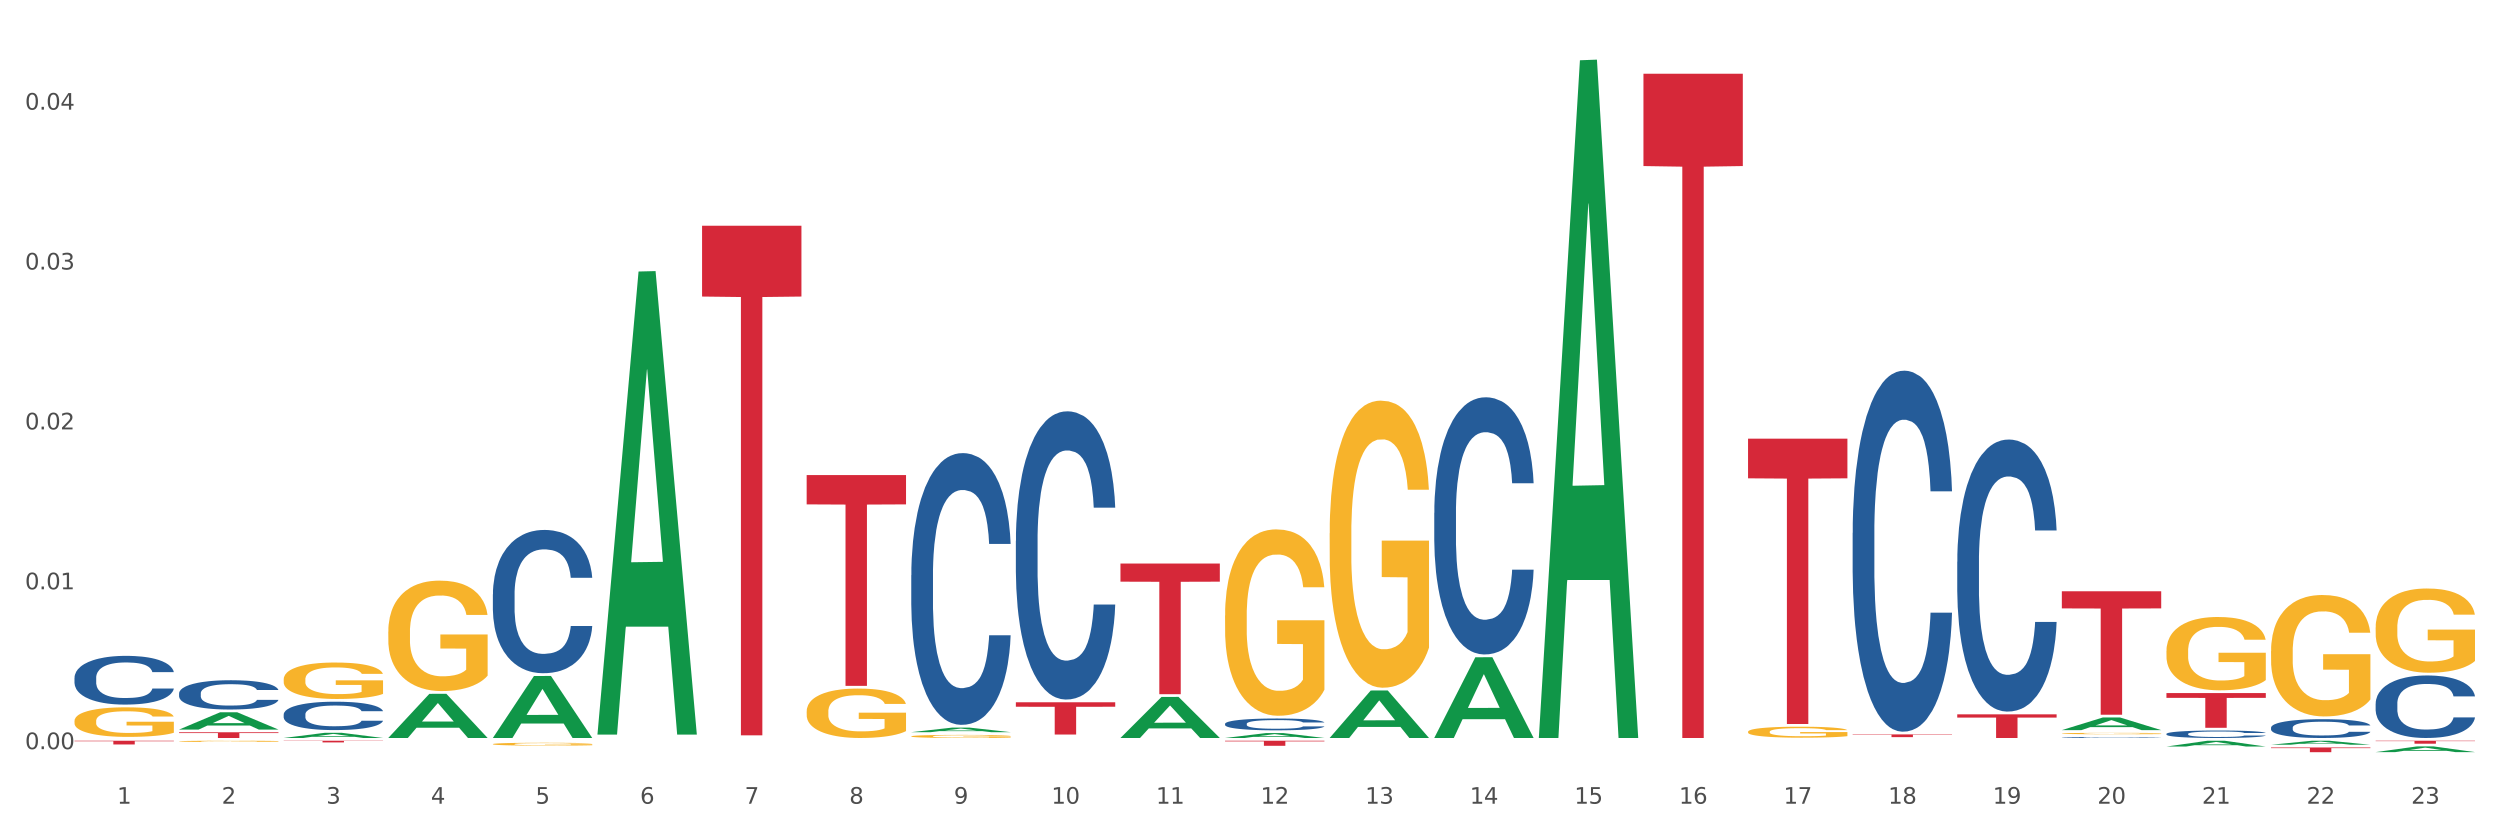 <?xml version="1.0" encoding="utf-8" standalone="no"?>
<!DOCTYPE svg PUBLIC "-//W3C//DTD SVG 1.1//EN"
  "http://www.w3.org/Graphics/SVG/1.1/DTD/svg11.dtd">
<svg xmlns:xlink="http://www.w3.org/1999/xlink" width="1080pt" height="360pt" viewBox="0 0 1080 360" xmlns="http://www.w3.org/2000/svg" version="1.1">
 <rect x="0" y="0" width="1080" height="360" fill="#333333" stroke="none"/>
 <defs>
  <style type="text/css">*{stroke-linejoin: round; stroke-linecap: butt}</style>
 </defs>
 <g id="figure_1">
  <g id="patch_1">
   <path d="M 0 360 
L 1080 360 
L 1080 0 
L 0 0 
z
" style="fill: #ffffff; stroke: #ffffff; stroke-linejoin: miter"/>
  </g>
  <g id="axes_1">
   <g id="matplotlib.axis_1">
    <g id="xtick_1">
     <g id="text_1">
      <!-- 1 -->
      <g style="fill: #4d4d4d" transform="translate(50.584 347.204) scale(0.096 -0.096)">
       <defs>
        <path id="DejaVuSans-31" d="M 794 531 
L 1825 531 
L 1825 4091 
L 703 3866 
L 703 4441 
L 1819 4666 
L 2450 4666 
L 2450 531 
L 3481 531 
L 3481 0 
L 794 0 
L 794 531 
z
" transform="scale(0.016)"/>
       </defs>
       <use xlink:href="#DejaVuSans-31"/>
      </g>
     </g>
    </g>
    <g id="xtick_2">
     <g id="text_2">
      <!-- 2 -->
      <g style="fill: #4d4d4d" transform="translate(95.771 347.204) scale(0.096 -0.096)">
       <defs>
        <path id="DejaVuSans-32" d="M 1228 531 
L 3431 531 
L 3431 0 
L 469 0 
L 469 531 
Q 828 903 1448 1529 
Q 2069 2156 2228 2338 
Q 2531 2678 2651 2914 
Q 2772 3150 2772 3378 
Q 2772 3750 2511 3984 
Q 2250 4219 1831 4219 
Q 1534 4219 1204 4116 
Q 875 4013 500 3803 
L 500 4441 
Q 881 4594 1212 4672 
Q 1544 4750 1819 4750 
Q 2544 4750 2975 4387 
Q 3406 4025 3406 3419 
Q 3406 3131 3298 2873 
Q 3191 2616 2906 2266 
Q 2828 2175 2409 1742 
Q 1991 1309 1228 531 
z
" transform="scale(0.016)"/>
       </defs>
       <use xlink:href="#DejaVuSans-32"/>
      </g>
     </g>
    </g>
    <g id="xtick_3">
     <g id="text_3">
      <!-- 3 -->
      <g style="fill: #4d4d4d" transform="translate(140.957 347.204) scale(0.096 -0.096)">
       <defs>
        <path id="DejaVuSans-33" d="M 2597 2516 
Q 3050 2419 3304 2112 
Q 3559 1806 3559 1356 
Q 3559 666 3084 287 
Q 2609 -91 1734 -91 
Q 1441 -91 1130 -33 
Q 819 25 488 141 
L 488 750 
Q 750 597 1062 519 
Q 1375 441 1716 441 
Q 2309 441 2620 675 
Q 2931 909 2931 1356 
Q 2931 1769 2642 2001 
Q 2353 2234 1838 2234 
L 1294 2234 
L 1294 2753 
L 1863 2753 
Q 2328 2753 2575 2939 
Q 2822 3125 2822 3475 
Q 2822 3834 2567 4026 
Q 2313 4219 1838 4219 
Q 1578 4219 1281 4162 
Q 984 4106 628 3988 
L 628 4550 
Q 988 4650 1302 4700 
Q 1616 4750 1894 4750 
Q 2613 4750 3031 4423 
Q 3450 4097 3450 3541 
Q 3450 3153 3228 2886 
Q 3006 2619 2597 2516 
z
" transform="scale(0.016)"/>
       </defs>
       <use xlink:href="#DejaVuSans-33"/>
      </g>
     </g>
    </g>
    <g id="xtick_4">
     <g id="text_4">
      <!-- 4 -->
      <g style="fill: #4d4d4d" transform="translate(186.143 347.204) scale(0.096 -0.096)">
       <defs>
        <path id="DejaVuSans-34" d="M 2419 4116 
L 825 1625 
L 2419 1625 
L 2419 4116 
z
M 2253 4666 
L 3047 4666 
L 3047 1625 
L 3713 1625 
L 3713 1100 
L 3047 1100 
L 3047 0 
L 2419 0 
L 2419 1100 
L 313 1100 
L 313 1709 
L 2253 4666 
z
" transform="scale(0.016)"/>
       </defs>
       <use xlink:href="#DejaVuSans-34"/>
      </g>
     </g>
    </g>
    <g id="xtick_5">
     <g id="text_5">
      <!-- 5 -->
      <g style="fill: #4d4d4d" transform="translate(231.33 347.204) scale(0.096 -0.096)">
       <defs>
        <path id="DejaVuSans-35" d="M 691 4666 
L 3169 4666 
L 3169 4134 
L 1269 4134 
L 1269 2991 
Q 1406 3038 1543 3061 
Q 1681 3084 1819 3084 
Q 2600 3084 3056 2656 
Q 3513 2228 3513 1497 
Q 3513 744 3044 326 
Q 2575 -91 1722 -91 
Q 1428 -91 1123 -41 
Q 819 9 494 109 
L 494 744 
Q 775 591 1075 516 
Q 1375 441 1709 441 
Q 2250 441 2565 725 
Q 2881 1009 2881 1497 
Q 2881 1984 2565 2268 
Q 2250 2553 1709 2553 
Q 1456 2553 1204 2497 
Q 953 2441 691 2322 
L 691 4666 
z
" transform="scale(0.016)"/>
       </defs>
       <use xlink:href="#DejaVuSans-35"/>
      </g>
     </g>
    </g>
    <g id="xtick_6">
     <g id="text_6">
      <!-- 6 -->
      <g style="fill: #4d4d4d" transform="translate(276.516 347.204) scale(0.096 -0.096)">
       <defs>
        <path id="DejaVuSans-36" d="M 2113 2584 
Q 1688 2584 1439 2293 
Q 1191 2003 1191 1497 
Q 1191 994 1439 701 
Q 1688 409 2113 409 
Q 2538 409 2786 701 
Q 3034 994 3034 1497 
Q 3034 2003 2786 2293 
Q 2538 2584 2113 2584 
z
M 3366 4563 
L 3366 3988 
Q 3128 4100 2886 4159 
Q 2644 4219 2406 4219 
Q 1781 4219 1451 3797 
Q 1122 3375 1075 2522 
Q 1259 2794 1537 2939 
Q 1816 3084 2150 3084 
Q 2853 3084 3261 2657 
Q 3669 2231 3669 1497 
Q 3669 778 3244 343 
Q 2819 -91 2113 -91 
Q 1303 -91 875 529 
Q 447 1150 447 2328 
Q 447 3434 972 4092 
Q 1497 4750 2381 4750 
Q 2619 4750 2861 4703 
Q 3103 4656 3366 4563 
z
" transform="scale(0.016)"/>
       </defs>
       <use xlink:href="#DejaVuSans-36"/>
      </g>
     </g>
    </g>
    <g id="xtick_7">
     <g id="text_7">
      <!-- 7 -->
      <g style="fill: #4d4d4d" transform="translate(321.702 347.204) scale(0.096 -0.096)">
       <defs>
        <path id="DejaVuSans-37" d="M 525 4666 
L 3525 4666 
L 3525 4397 
L 1831 0 
L 1172 0 
L 2766 4134 
L 525 4134 
L 525 4666 
z
" transform="scale(0.016)"/>
       </defs>
       <use xlink:href="#DejaVuSans-37"/>
      </g>
     </g>
    </g>
    <g id="xtick_8">
     <g id="text_8">
      <!-- 8 -->
      <g style="fill: #4d4d4d" transform="translate(366.888 347.204) scale(0.096 -0.096)">
       <defs>
        <path id="DejaVuSans-38" d="M 2034 2216 
Q 1584 2216 1326 1975 
Q 1069 1734 1069 1313 
Q 1069 891 1326 650 
Q 1584 409 2034 409 
Q 2484 409 2743 651 
Q 3003 894 3003 1313 
Q 3003 1734 2745 1975 
Q 2488 2216 2034 2216 
z
M 1403 2484 
Q 997 2584 770 2862 
Q 544 3141 544 3541 
Q 544 4100 942 4425 
Q 1341 4750 2034 4750 
Q 2731 4750 3128 4425 
Q 3525 4100 3525 3541 
Q 3525 3141 3298 2862 
Q 3072 2584 2669 2484 
Q 3125 2378 3379 2068 
Q 3634 1759 3634 1313 
Q 3634 634 3220 271 
Q 2806 -91 2034 -91 
Q 1263 -91 848 271 
Q 434 634 434 1313 
Q 434 1759 690 2068 
Q 947 2378 1403 2484 
z
M 1172 3481 
Q 1172 3119 1398 2916 
Q 1625 2713 2034 2713 
Q 2441 2713 2670 2916 
Q 2900 3119 2900 3481 
Q 2900 3844 2670 4047 
Q 2441 4250 2034 4250 
Q 1625 4250 1398 4047 
Q 1172 3844 1172 3481 
z
" transform="scale(0.016)"/>
       </defs>
       <use xlink:href="#DejaVuSans-38"/>
      </g>
     </g>
    </g>
    <g id="xtick_9">
     <g id="text_9">
      <!-- 9 -->
      <g style="fill: #4d4d4d" transform="translate(412.075 347.204) scale(0.096 -0.096)">
       <defs>
        <path id="DejaVuSans-39" d="M 703 97 
L 703 672 
Q 941 559 1184 500 
Q 1428 441 1663 441 
Q 2288 441 2617 861 
Q 2947 1281 2994 2138 
Q 2813 1869 2534 1725 
Q 2256 1581 1919 1581 
Q 1219 1581 811 2004 
Q 403 2428 403 3163 
Q 403 3881 828 4315 
Q 1253 4750 1959 4750 
Q 2769 4750 3195 4129 
Q 3622 3509 3622 2328 
Q 3622 1225 3098 567 
Q 2575 -91 1691 -91 
Q 1453 -91 1209 -44 
Q 966 3 703 97 
z
M 1959 2075 
Q 2384 2075 2632 2365 
Q 2881 2656 2881 3163 
Q 2881 3666 2632 3958 
Q 2384 4250 1959 4250 
Q 1534 4250 1286 3958 
Q 1038 3666 1038 3163 
Q 1038 2656 1286 2365 
Q 1534 2075 1959 2075 
z
" transform="scale(0.016)"/>
       </defs>
       <use xlink:href="#DejaVuSans-39"/>
      </g>
     </g>
    </g>
    <g id="xtick_10">
     <g id="text_10">
      <!-- 10 -->
      <g style="fill: #4d4d4d" transform="translate(454.207 347.204) scale(0.096 -0.096)">
       <defs>
        <path id="DejaVuSans-30" d="M 2034 4250 
Q 1547 4250 1301 3770 
Q 1056 3291 1056 2328 
Q 1056 1369 1301 889 
Q 1547 409 2034 409 
Q 2525 409 2770 889 
Q 3016 1369 3016 2328 
Q 3016 3291 2770 3770 
Q 2525 4250 2034 4250 
z
M 2034 4750 
Q 2819 4750 3233 4129 
Q 3647 3509 3647 2328 
Q 3647 1150 3233 529 
Q 2819 -91 2034 -91 
Q 1250 -91 836 529 
Q 422 1150 422 2328 
Q 422 3509 836 4129 
Q 1250 4750 2034 4750 
z
" transform="scale(0.016)"/>
       </defs>
       <use xlink:href="#DejaVuSans-31"/>
       <use xlink:href="#DejaVuSans-30" transform="translate(63.623 0)"/>
      </g>
     </g>
    </g>
    <g id="xtick_11">
     <g id="text_11">
      <!-- 11 -->
      <g style="fill: #4d4d4d" transform="translate(499.393 347.204) scale(0.096 -0.096)">
       <use xlink:href="#DejaVuSans-31"/>
       <use xlink:href="#DejaVuSans-31" transform="translate(63.623 0)"/>
      </g>
     </g>
    </g>
    <g id="xtick_12">
     <g id="text_12">
      <!-- 12 -->
      <g style="fill: #4d4d4d" transform="translate(544.58 347.204) scale(0.096 -0.096)">
       <use xlink:href="#DejaVuSans-31"/>
       <use xlink:href="#DejaVuSans-32" transform="translate(63.623 0)"/>
      </g>
     </g>
    </g>
    <g id="xtick_13">
     <g id="text_13">
      <!-- 13 -->
      <g style="fill: #4d4d4d" transform="translate(589.766 347.204) scale(0.096 -0.096)">
       <use xlink:href="#DejaVuSans-31"/>
       <use xlink:href="#DejaVuSans-33" transform="translate(63.623 0)"/>
      </g>
     </g>
    </g>
    <g id="xtick_14">
     <g id="text_14">
      <!-- 14 -->
      <g style="fill: #4d4d4d" transform="translate(634.952 347.204) scale(0.096 -0.096)">
       <use xlink:href="#DejaVuSans-31"/>
       <use xlink:href="#DejaVuSans-34" transform="translate(63.623 0)"/>
      </g>
     </g>
    </g>
    <g id="xtick_15">
     <g id="text_15">
      <!-- 15 -->
      <g style="fill: #4d4d4d" transform="translate(680.138 347.204) scale(0.096 -0.096)">
       <use xlink:href="#DejaVuSans-31"/>
       <use xlink:href="#DejaVuSans-35" transform="translate(63.623 0)"/>
      </g>
     </g>
    </g>
    <g id="xtick_16">
     <g id="text_16">
      <!-- 16 -->
      <g style="fill: #4d4d4d" transform="translate(725.325 347.204) scale(0.096 -0.096)">
       <use xlink:href="#DejaVuSans-31"/>
       <use xlink:href="#DejaVuSans-36" transform="translate(63.623 0)"/>
      </g>
     </g>
    </g>
    <g id="xtick_17">
     <g id="text_17">
      <!-- 17 -->
      <g style="fill: #4d4d4d" transform="translate(770.511 347.204) scale(0.096 -0.096)">
       <use xlink:href="#DejaVuSans-31"/>
       <use xlink:href="#DejaVuSans-37" transform="translate(63.623 0)"/>
      </g>
     </g>
    </g>
    <g id="xtick_18">
     <g id="text_18">
      <!-- 18 -->
      <g style="fill: #4d4d4d" transform="translate(815.697 347.204) scale(0.096 -0.096)">
       <use xlink:href="#DejaVuSans-31"/>
       <use xlink:href="#DejaVuSans-38" transform="translate(63.623 0)"/>
      </g>
     </g>
    </g>
    <g id="xtick_19">
     <g id="text_19">
      <!-- 19 -->
      <g style="fill: #4d4d4d" transform="translate(860.883 347.204) scale(0.096 -0.096)">
       <use xlink:href="#DejaVuSans-31"/>
       <use xlink:href="#DejaVuSans-39" transform="translate(63.623 0)"/>
      </g>
     </g>
    </g>
    <g id="xtick_20">
     <g id="text_20">
      <!-- 20 -->
      <g style="fill: #4d4d4d" transform="translate(906.07 347.204) scale(0.096 -0.096)">
       <use xlink:href="#DejaVuSans-32"/>
       <use xlink:href="#DejaVuSans-30" transform="translate(63.623 0)"/>
      </g>
     </g>
    </g>
    <g id="xtick_21">
     <g id="text_21">
      <!-- 21 -->
      <g style="fill: #4d4d4d" transform="translate(951.256 347.204) scale(0.096 -0.096)">
       <use xlink:href="#DejaVuSans-32"/>
       <use xlink:href="#DejaVuSans-31" transform="translate(63.623 0)"/>
      </g>
     </g>
    </g>
    <g id="xtick_22">
     <g id="text_22">
      <!-- 22 -->
      <g style="fill: #4d4d4d" transform="translate(996.442 347.204) scale(0.096 -0.096)">
       <use xlink:href="#DejaVuSans-32"/>
       <use xlink:href="#DejaVuSans-32" transform="translate(63.623 0)"/>
      </g>
     </g>
    </g>
    <g id="xtick_23">
     <g id="text_23">
      <!-- 23 -->
      <g style="fill: #4d4d4d" transform="translate(1041.629 347.204) scale(0.096 -0.096)">
       <use xlink:href="#DejaVuSans-32"/>
       <use xlink:href="#DejaVuSans-33" transform="translate(63.623 0)"/>
      </g>
     </g>
    </g>
    <g id="xtick_24"/>
    <g id="xtick_25"/>
    <g id="xtick_26"/>
    <g id="xtick_27"/>
    <g id="xtick_28"/>
    <g id="xtick_29"/>
    <g id="xtick_30"/>
    <g id="xtick_31"/>
    <g id="xtick_32"/>
    <g id="xtick_33"/>
    <g id="xtick_34"/>
    <g id="xtick_35"/>
    <g id="xtick_36"/>
    <g id="xtick_37"/>
    <g id="xtick_38"/>
    <g id="xtick_39"/>
    <g id="xtick_40"/>
    <g id="xtick_41"/>
    <g id="xtick_42"/>
    <g id="xtick_43"/>
    <g id="xtick_44"/>
    <g id="xtick_45"/>
   </g>
   <g id="matplotlib.axis_2">
    <g id="ytick_1">
     <g id="text_24">
      <!-- 0.00 -->
      <g style="fill: #4d4d4d" transform="translate(10.8 323.637) scale(0.096 -0.096)">
       <defs>
        <path id="DejaVuSans-2e" d="M 684 794 
L 1344 794 
L 1344 0 
L 684 0 
L 684 794 
z
" transform="scale(0.016)"/>
       </defs>
       <use xlink:href="#DejaVuSans-30"/>
       <use xlink:href="#DejaVuSans-2e" transform="translate(63.623 0)"/>
       <use xlink:href="#DejaVuSans-30" transform="translate(95.41 0)"/>
       <use xlink:href="#DejaVuSans-30" transform="translate(159.033 0)"/>
      </g>
     </g>
    </g>
    <g id="ytick_2">
     <g id="text_25">
      <!-- 0.01 -->
      <g style="fill: #4d4d4d" transform="translate(10.8 254.571) scale(0.096 -0.096)">
       <use xlink:href="#DejaVuSans-30"/>
       <use xlink:href="#DejaVuSans-2e" transform="translate(63.623 0)"/>
       <use xlink:href="#DejaVuSans-30" transform="translate(95.41 0)"/>
       <use xlink:href="#DejaVuSans-31" transform="translate(159.033 0)"/>
      </g>
     </g>
    </g>
    <g id="ytick_3">
     <g id="text_26">
      <!-- 0.02 -->
      <g style="fill: #4d4d4d" transform="translate(10.8 185.505) scale(0.096 -0.096)">
       <use xlink:href="#DejaVuSans-30"/>
       <use xlink:href="#DejaVuSans-2e" transform="translate(63.623 0)"/>
       <use xlink:href="#DejaVuSans-30" transform="translate(95.41 0)"/>
       <use xlink:href="#DejaVuSans-32" transform="translate(159.033 0)"/>
      </g>
     </g>
    </g>
    <g id="ytick_4">
     <g id="text_27">
      <!-- 0.03 -->
      <g style="fill: #4d4d4d" transform="translate(10.8 116.44) scale(0.096 -0.096)">
       <use xlink:href="#DejaVuSans-30"/>
       <use xlink:href="#DejaVuSans-2e" transform="translate(63.623 0)"/>
       <use xlink:href="#DejaVuSans-30" transform="translate(95.41 0)"/>
       <use xlink:href="#DejaVuSans-33" transform="translate(159.033 0)"/>
      </g>
     </g>
    </g>
    <g id="ytick_5">
     <g id="text_28">
      <!-- 0.04 -->
      <g style="fill: #4d4d4d" transform="translate(10.8 47.374) scale(0.096 -0.096)">
       <use xlink:href="#DejaVuSans-30"/>
       <use xlink:href="#DejaVuSans-2e" transform="translate(63.623 0)"/>
       <use xlink:href="#DejaVuSans-30" transform="translate(95.41 0)"/>
       <use xlink:href="#DejaVuSans-34" transform="translate(159.033 0)"/>
      </g>
     </g>
    </g>
    <g id="ytick_6"/>
    <g id="ytick_7"/>
    <g id="ytick_8"/>
    <g id="ytick_9"/>
   </g>
   <g id="PolyCollection_1">
    <path d="M 77.361 315.161 
L 77.406 315.154 
L 95.107 307.698 
L 102.454 307.691 
L 120.288 315.175 
L 111.791 315.175 
L 107.941 313.432 
L 89.664 313.432 
L 89.531 313.461 
L 85.814 315.175 
L 77.361 315.175 
L 77.361 315.161 
L 91.965 312.392 
L 105.64 312.385 
L 98.869 309.286 
L 98.781 309.272 
L 98.692 309.293 
L 91.921 312.385 
L 91.965 312.392 
L 77.361 315.161 
z
" clip-path="url(#pe4055de36f)" style="fill: #109648"/>
    <path d="M 122.548 318.809 
L 122.592 318.806 
L 140.294 316.573 
L 147.64 316.571 
L 165.475 318.813 
L 156.978 318.813 
L 153.127 318.291 
L 134.85 318.291 
L 134.718 318.299 
L 131 318.813 
L 122.548 318.813 
L 122.548 318.809 
L 137.152 317.979 
L 150.826 317.977 
L 144.055 317.049 
L 143.967 317.045 
L 143.878 317.051 
L 137.107 317.977 
L 137.152 317.979 
L 122.548 318.809 
z
" clip-path="url(#pe4055de36f)" style="fill: #109648"/>
    <path d="M 167.734 318.777 
L 167.778 318.759 
L 185.48 299.739 
L 192.826 299.721 
L 210.661 318.813 
L 202.164 318.813 
L 198.314 314.367 
L 180.037 314.367 
L 179.904 314.439 
L 176.186 318.813 
L 167.734 318.813 
L 167.734 318.777 
L 182.338 311.714 
L 196.013 311.696 
L 189.242 303.791 
L 189.153 303.755 
L 189.065 303.809 
L 182.294 311.696 
L 182.338 311.714 
L 167.734 318.777 
z
" clip-path="url(#pe4055de36f)" style="fill: #109648"/>
    <path d="M 709.969 31.856 
L 752.896 31.856 
L 752.896 71.734 
L 736.01 72.003 
L 736.01 318.813 
L 726.753 318.813 
L 726.753 72.003 
L 709.969 71.734 
L 709.969 32.125 
L 709.969 31.856 
z
" clip-path="url(#pe4055de36f)" style="fill: #d62839"/>
    <path d="M 890.714 255.418 
L 933.641 255.418 
L 933.641 262.83 
L 916.755 262.88 
L 916.755 308.756 
L 907.498 308.756 
L 907.498 262.88 
L 890.714 262.83 
L 890.714 255.468 
L 890.714 255.418 
z
" clip-path="url(#pe4055de36f)" style="fill: #d62839"/>
    <path d="M 845.528 308.585 
L 888.455 308.585 
L 888.455 310.006 
L 871.569 310.016 
L 871.569 318.813 
L 862.312 318.813 
L 862.312 310.016 
L 845.528 310.006 
L 845.528 308.595 
L 845.528 308.585 
z
" clip-path="url(#pe4055de36f)" style="fill: #d62839"/>
    <path d="M 800.342 317.272 
L 843.269 317.272 
L 843.269 317.434 
L 826.383 317.435 
L 826.383 318.438 
L 817.126 318.438 
L 817.126 317.435 
L 800.342 317.434 
L 800.342 317.273 
L 800.342 317.272 
z
" clip-path="url(#pe4055de36f)" style="fill: #d62839"/>
    <path d="M 755.155 189.507 
L 798.082 189.507 
L 798.082 206.635 
L 781.196 206.751 
L 781.196 312.759 
L 771.94 312.759 
L 771.94 206.751 
L 755.155 206.635 
L 755.155 189.623 
L 755.155 189.507 
z
" clip-path="url(#pe4055de36f)" style="fill: #d62839"/>
    <path d="M 935.9 299.396 
L 978.827 299.396 
L 978.827 301.481 
L 961.941 301.495 
L 961.941 314.399 
L 952.685 314.399 
L 952.685 301.495 
L 935.9 301.481 
L 935.9 299.411 
L 935.9 299.396 
z
" clip-path="url(#pe4055de36f)" style="fill: #d62839"/>
    <path d="M 258.106 316.978 
L 258.151 316.79 
L 275.852 117.295 
L 283.199 117.107 
L 301.033 317.354 
L 292.536 317.354 
L 288.686 270.724 
L 270.409 270.724 
L 270.276 271.476 
L 266.559 317.354 
L 258.106 317.354 
L 258.106 316.978 
L 272.71 242.896 
L 286.385 242.708 
L 279.614 159.789 
L 279.526 159.413 
L 279.437 159.977 
L 272.666 242.708 
L 272.71 242.896 
L 258.106 316.978 
z
" clip-path="url(#pe4055de36f)" style="fill: #109648"/>
    <path d="M 393.665 316.294 
L 393.709 316.292 
L 411.411 314.316 
L 418.758 314.314 
L 436.592 316.297 
L 428.095 316.297 
L 424.245 315.836 
L 405.968 315.836 
L 405.835 315.843 
L 402.118 316.297 
L 393.665 316.297 
L 393.665 316.294 
L 408.269 315.56 
L 421.944 315.558 
L 415.173 314.737 
L 415.084 314.733 
L 414.996 314.739 
L 408.225 315.558 
L 408.269 315.56 
L 393.665 316.294 
z
" clip-path="url(#pe4055de36f)" style="fill: #109648"/>
    <path d="M 484.038 318.779 
L 484.082 318.763 
L 501.784 301.074 
L 509.13 301.058 
L 526.965 318.813 
L 518.468 318.813 
L 514.618 314.678 
L 496.341 314.678 
L 496.208 314.745 
L 492.49 318.813 
L 484.038 318.813 
L 484.038 318.779 
L 498.642 312.211 
L 512.316 312.194 
L 505.545 304.842 
L 505.457 304.809 
L 505.368 304.859 
L 498.598 312.194 
L 498.642 312.211 
L 484.038 318.779 
z
" clip-path="url(#pe4055de36f)" style="fill: #109648"/>
    <path d="M 32.175 319.99 
L 75.102 319.99 
L 75.102 320.213 
L 58.216 320.214 
L 58.216 321.596 
L 48.959 321.596 
L 48.959 320.214 
L 32.175 320.213 
L 32.175 319.991 
L 32.175 319.99 
z
" clip-path="url(#pe4055de36f)" style="fill: #d62839"/>
    <path d="M 619.597 318.747 
L 619.641 318.714 
L 637.343 283.94 
L 644.689 283.907 
L 662.524 318.813 
L 654.027 318.813 
L 650.176 310.684 
L 631.899 310.684 
L 631.767 310.816 
L 628.049 318.813 
L 619.597 318.813 
L 619.597 318.747 
L 634.201 305.834 
L 647.875 305.801 
L 641.104 291.347 
L 641.016 291.282 
L 640.927 291.38 
L 634.156 305.801 
L 634.201 305.834 
L 619.597 318.747 
z
" clip-path="url(#pe4055de36f)" style="fill: #109648"/>
    <path d="M 574.41 318.774 
L 574.455 318.755 
L 592.156 298.297 
L 599.503 298.278 
L 617.337 318.813 
L 608.84 318.813 
L 604.99 314.031 
L 586.713 314.031 
L 586.58 314.108 
L 582.863 318.813 
L 574.41 318.813 
L 574.41 318.774 
L 589.014 311.177 
L 602.689 311.158 
L 595.918 302.655 
L 595.83 302.616 
L 595.741 302.674 
L 588.97 311.158 
L 589.014 311.177 
L 574.41 318.774 
z
" clip-path="url(#pe4055de36f)" style="fill: #109648"/>
    <path d="M 529.224 318.809 
L 529.268 318.807 
L 546.97 316.681 
L 554.316 316.679 
L 572.151 318.813 
L 563.654 318.813 
L 559.804 318.316 
L 541.527 318.316 
L 541.394 318.324 
L 537.677 318.813 
L 529.224 318.813 
L 529.224 318.809 
L 543.828 318.019 
L 557.503 318.017 
L 550.732 317.134 
L 550.643 317.13 
L 550.555 317.136 
L 543.784 318.017 
L 543.828 318.019 
L 529.224 318.809 
z
" clip-path="url(#pe4055de36f)" style="fill: #109648"/>
    <path d="M 438.851 303.385 
L 481.778 303.385 
L 481.778 305.319 
L 464.892 305.332 
L 464.892 317.306 
L 455.636 317.306 
L 455.636 305.332 
L 438.851 305.319 
L 438.851 303.398 
L 438.851 303.385 
z
" clip-path="url(#pe4055de36f)" style="fill: #d62839"/>
    <path d="M 303.293 97.515 
L 346.22 97.515 
L 346.22 128.11 
L 329.334 128.316 
L 329.334 317.67 
L 320.077 317.67 
L 320.077 128.316 
L 303.293 128.11 
L 303.293 97.722 
L 303.293 97.515 
z
" clip-path="url(#pe4055de36f)" style="fill: #d62839"/>
    <path d="M 122.548 319.99 
L 165.475 319.99 
L 165.475 320.091 
L 148.589 320.092 
L 148.589 320.721 
L 139.332 320.721 
L 139.332 320.092 
L 122.548 320.091 
L 122.548 319.99 
L 122.548 319.99 
z
" clip-path="url(#pe4055de36f)" style="fill: #d62839"/>
    <path d="M 77.361 316.352 
L 120.288 316.352 
L 120.288 316.694 
L 103.402 316.697 
L 103.402 318.813 
L 94.146 318.813 
L 94.146 316.697 
L 77.361 316.694 
L 77.361 316.355 
L 77.361 316.352 
z
" clip-path="url(#pe4055de36f)" style="fill: #d62839"/>
    <path d="M 348.479 205.239 
L 391.406 205.239 
L 391.406 217.891 
L 374.52 217.976 
L 374.52 296.282 
L 365.263 296.282 
L 365.263 217.976 
L 348.479 217.891 
L 348.479 205.324 
L 348.479 205.239 
z
" clip-path="url(#pe4055de36f)" style="fill: #d62839"/>
    <path d="M 981.087 322.911 
L 1024.014 322.911 
L 1024.014 323.194 
L 1007.128 323.196 
L 1007.128 324.95 
L 997.871 324.95 
L 997.871 323.196 
L 981.087 323.194 
L 981.087 322.913 
L 981.087 322.911 
z
" clip-path="url(#pe4055de36f)" style="fill: #d62839"/>
    <path d="M 1026.273 319.99 
L 1069.2 319.99 
L 1069.2 320.169 
L 1052.314 320.17 
L 1052.314 321.279 
L 1043.057 321.279 
L 1043.057 320.17 
L 1026.273 320.169 
L 1026.273 319.991 
L 1026.273 319.99 
z
" clip-path="url(#pe4055de36f)" style="fill: #d62839"/>
    <path d="M 32.175 311.466 
L 32.226 311.455 
L 32.226 311.035 
L 32.327 310.673 
L 32.834 309.798 
L 33.594 309.075 
L 34.152 308.69 
L 34.709 308.375 
L 35.368 308.06 
L 36.179 307.734 
L 37.649 307.255 
L 38.561 307.01 
L 39.676 306.754 
L 41.703 306.381 
L 43.173 306.171 
L 44.693 305.996 
L 47.177 305.786 
L 48.798 305.692 
L 50.522 305.622 
L 52.6 305.576 
L 54.171 305.564 
L 57.617 305.599 
L 60.556 305.704 
L 61.976 305.786 
L 63.8 305.926 
L 64.763 306.019 
L 66.334 306.206 
L 67.956 306.451 
L 69.071 306.661 
L 70.743 307.057 
L 72.01 307.454 
L 73.176 307.944 
L 73.784 308.282 
L 74.24 308.597 
L 74.646 308.958 
L 75.051 309.53 
L 65.929 309.53 
L 65.574 309.122 
L 65.016 308.737 
L 64.206 308.364 
L 63.496 308.13 
L 62.28 307.839 
L 61.165 307.652 
L 59.999 307.512 
L 58.58 307.395 
L 57.465 307.337 
L 55.894 307.29 
L 52.802 307.302 
L 50.724 307.395 
L 49.305 307.512 
L 48.393 307.617 
L 47.582 307.734 
L 46.67 307.897 
L 45.606 308.142 
L 44.845 308.364 
L 44.085 308.644 
L 43.477 308.923 
L 42.919 309.25 
L 42.463 309.6 
L 42.109 309.962 
L 41.804 310.405 
L 41.551 311.14 
L 41.551 312.738 
L 41.652 313.099 
L 41.906 313.578 
L 42.21 313.939 
L 42.717 314.371 
L 43.173 314.662 
L 44.034 315.082 
L 44.997 315.432 
L 45.758 315.654 
L 46.518 315.841 
L 47.835 316.097 
L 49.305 316.307 
L 50.572 316.435 
L 52.295 316.552 
L 53.461 316.599 
L 54.475 316.622 
L 56.958 316.622 
L 58.732 316.587 
L 60.709 316.505 
L 62.229 316.4 
L 63.496 316.272 
L 64.915 316.062 
L 65.827 315.864 
L 65.827 313.426 
L 54.677 313.414 
L 54.677 311.793 
L 75.102 311.793 
L 75.102 316.552 
L 74.24 316.797 
L 73.277 317.019 
L 72.264 317.217 
L 70.743 317.462 
L 68.919 317.695 
L 67.297 317.859 
L 65.574 317.999 
L 63.547 318.127 
L 60.911 318.244 
L 59.289 318.29 
L 57.262 318.325 
L 54.88 318.337 
L 52.802 318.313 
L 50.775 318.255 
L 48.646 318.15 
L 46.568 317.999 
L 44.997 317.847 
L 43.426 317.66 
L 41.754 317.415 
L 40.436 317.182 
L 39.422 316.972 
L 38.307 316.704 
L 37.091 316.354 
L 36.179 316.039 
L 35.368 315.712 
L 34.506 315.292 
L 33.898 314.931 
L 33.29 314.476 
L 32.935 314.138 
L 32.53 313.613 
L 32.226 312.878 
L 32.175 311.466 
z
" clip-path="url(#pe4055de36f)" style="fill: #f7b32b"/>
    <path d="M 212.92 321.448 
L 212.971 321.447 
L 212.971 321.406 
L 213.072 321.371 
L 213.579 321.286 
L 214.339 321.215 
L 214.897 321.178 
L 215.454 321.147 
L 216.113 321.116 
L 216.924 321.084 
L 218.394 321.038 
L 219.306 321.014 
L 220.421 320.989 
L 222.448 320.953 
L 223.918 320.932 
L 225.438 320.915 
L 227.922 320.895 
L 229.544 320.885 
L 231.267 320.879 
L 233.345 320.874 
L 234.916 320.873 
L 238.362 320.876 
L 241.302 320.887 
L 242.721 320.895 
L 244.545 320.908 
L 245.508 320.917 
L 247.079 320.935 
L 248.701 320.959 
L 249.816 320.98 
L 251.488 321.018 
L 252.756 321.057 
L 253.921 321.105 
L 254.529 321.138 
L 254.985 321.169 
L 255.391 321.204 
L 255.796 321.26 
L 246.674 321.26 
L 246.319 321.22 
L 245.762 321.182 
L 244.951 321.146 
L 244.241 321.123 
L 243.025 321.095 
L 241.91 321.076 
L 240.744 321.063 
L 239.325 321.051 
L 238.21 321.046 
L 236.639 321.041 
L 233.547 321.042 
L 231.469 321.051 
L 230.05 321.063 
L 229.138 321.073 
L 228.327 321.084 
L 227.415 321.1 
L 226.351 321.124 
L 225.59 321.146 
L 224.83 321.173 
L 224.222 321.2 
L 223.665 321.232 
L 223.208 321.266 
L 222.854 321.302 
L 222.55 321.345 
L 222.296 321.417 
L 222.296 321.572 
L 222.397 321.608 
L 222.651 321.654 
L 222.955 321.689 
L 223.462 321.732 
L 223.918 321.76 
L 224.779 321.801 
L 225.742 321.835 
L 226.503 321.857 
L 227.263 321.875 
L 228.581 321.9 
L 230.05 321.92 
L 231.317 321.933 
L 233.041 321.944 
L 234.206 321.949 
L 235.22 321.951 
L 237.703 321.951 
L 239.477 321.948 
L 241.454 321.94 
L 242.974 321.929 
L 244.241 321.917 
L 245.66 321.896 
L 246.572 321.877 
L 246.572 321.639 
L 235.423 321.638 
L 235.423 321.48 
L 255.847 321.48 
L 255.847 321.944 
L 254.985 321.968 
L 254.023 321.99 
L 253.009 322.009 
L 251.488 322.033 
L 249.664 322.056 
L 248.042 322.072 
L 246.319 322.085 
L 244.292 322.098 
L 241.656 322.109 
L 240.035 322.114 
L 238.007 322.117 
L 235.625 322.118 
L 233.547 322.116 
L 231.52 322.11 
L 229.391 322.1 
L 227.314 322.085 
L 225.742 322.07 
L 224.171 322.052 
L 222.499 322.028 
L 221.181 322.006 
L 220.168 321.985 
L 219.053 321.959 
L 217.836 321.925 
L 216.924 321.894 
L 216.113 321.862 
L 215.251 321.821 
L 214.643 321.786 
L 214.035 321.742 
L 213.68 321.709 
L 213.275 321.658 
L 212.971 321.586 
L 212.92 321.448 
z
" clip-path="url(#pe4055de36f)" style="fill: #f7b32b"/>
    <path d="M 529.224 265.901 
L 529.275 265.827 
L 529.275 263.18 
L 529.376 260.9 
L 529.883 255.385 
L 530.643 250.826 
L 531.201 248.399 
L 531.758 246.414 
L 532.417 244.428 
L 533.228 242.369 
L 534.698 239.354 
L 535.61 237.81 
L 536.725 236.192 
L 538.752 233.839 
L 540.222 232.515 
L 541.742 231.412 
L 544.226 230.089 
L 545.847 229.5 
L 547.571 229.059 
L 549.649 228.765 
L 551.22 228.691 
L 554.666 228.912 
L 557.605 229.574 
L 559.025 230.089 
L 560.849 230.971 
L 561.812 231.559 
L 563.383 232.736 
L 565.005 234.28 
L 566.12 235.604 
L 567.792 238.104 
L 569.059 240.604 
L 570.225 243.693 
L 570.833 245.825 
L 571.289 247.811 
L 571.695 250.091 
L 572.1 253.694 
L 562.978 253.694 
L 562.623 251.12 
L 562.065 248.693 
L 561.255 246.34 
L 560.545 244.869 
L 559.329 243.031 
L 558.214 241.854 
L 557.048 240.972 
L 555.629 240.237 
L 554.514 239.869 
L 552.943 239.575 
L 549.851 239.648 
L 547.773 240.237 
L 546.354 240.972 
L 545.442 241.634 
L 544.631 242.369 
L 543.719 243.399 
L 542.655 244.943 
L 541.894 246.34 
L 541.134 248.105 
L 540.526 249.87 
L 539.968 251.929 
L 539.512 254.135 
L 539.158 256.415 
L 538.853 259.209 
L 538.6 263.842 
L 538.6 273.916 
L 538.701 276.196 
L 538.955 279.211 
L 539.259 281.49 
L 539.766 284.211 
L 540.222 286.05 
L 541.083 288.697 
L 542.046 290.903 
L 542.807 292.3 
L 543.567 293.477 
L 544.885 295.095 
L 546.354 296.418 
L 547.621 297.227 
L 549.344 297.963 
L 550.51 298.257 
L 551.524 298.404 
L 554.007 298.404 
L 555.781 298.183 
L 557.758 297.668 
L 559.278 297.007 
L 560.545 296.198 
L 561.964 294.874 
L 562.876 293.624 
L 562.876 278.255 
L 551.726 278.181 
L 551.726 267.96 
L 572.151 267.96 
L 572.151 297.963 
L 571.289 299.507 
L 570.326 300.904 
L 569.313 302.154 
L 567.792 303.698 
L 565.968 305.169 
L 564.346 306.199 
L 562.623 307.081 
L 560.596 307.89 
L 557.96 308.625 
L 556.338 308.919 
L 554.311 309.14 
L 551.929 309.214 
L 549.851 309.067 
L 547.824 308.699 
L 545.695 308.037 
L 543.617 307.081 
L 542.046 306.125 
L 540.475 304.949 
L 538.803 303.404 
L 537.485 301.934 
L 536.471 300.61 
L 535.356 298.919 
L 534.14 296.712 
L 533.228 294.727 
L 532.417 292.668 
L 531.555 290.021 
L 530.947 287.741 
L 530.339 284.873 
L 529.984 282.741 
L 529.579 279.431 
L 529.275 274.799 
L 529.224 265.901 
z
" clip-path="url(#pe4055de36f)" style="fill: #f7b32b"/>
    <path d="M 393.665 318.093 
L 393.716 318.092 
L 393.716 318.048 
L 393.817 318.01 
L 394.324 317.918 
L 395.084 317.842 
L 395.642 317.802 
L 396.199 317.769 
L 396.858 317.736 
L 397.669 317.702 
L 399.139 317.651 
L 400.051 317.626 
L 401.166 317.599 
L 403.193 317.56 
L 404.663 317.538 
L 406.183 317.519 
L 408.667 317.497 
L 410.289 317.488 
L 412.012 317.48 
L 414.09 317.475 
L 415.661 317.474 
L 419.107 317.478 
L 422.047 317.489 
L 423.466 317.497 
L 425.29 317.512 
L 426.253 317.522 
L 427.824 317.541 
L 429.446 317.567 
L 430.561 317.589 
L 432.234 317.631 
L 433.501 317.672 
L 434.666 317.724 
L 435.274 317.759 
L 435.731 317.792 
L 436.136 317.83 
L 436.541 317.89 
L 427.419 317.89 
L 427.064 317.847 
L 426.507 317.807 
L 425.696 317.768 
L 424.986 317.743 
L 423.77 317.713 
L 422.655 317.693 
L 421.489 317.678 
L 420.07 317.666 
L 418.955 317.66 
L 417.384 317.655 
L 414.292 317.656 
L 412.215 317.666 
L 410.795 317.678 
L 409.883 317.689 
L 409.072 317.702 
L 408.16 317.719 
L 407.096 317.744 
L 406.335 317.768 
L 405.575 317.797 
L 404.967 317.826 
L 404.41 317.861 
L 403.953 317.897 
L 403.599 317.935 
L 403.295 317.982 
L 403.041 318.059 
L 403.041 318.226 
L 403.143 318.264 
L 403.396 318.314 
L 403.7 318.352 
L 404.207 318.397 
L 404.663 318.428 
L 405.525 318.472 
L 406.488 318.508 
L 407.248 318.532 
L 408.008 318.551 
L 409.326 318.578 
L 410.795 318.6 
L 412.062 318.614 
L 413.786 318.626 
L 414.951 318.631 
L 415.965 318.633 
L 418.448 318.633 
L 420.222 318.629 
L 422.199 318.621 
L 423.719 318.61 
L 424.986 318.596 
L 426.405 318.574 
L 427.318 318.554 
L 427.318 318.298 
L 416.168 318.297 
L 416.168 318.127 
L 436.592 318.127 
L 436.592 318.626 
L 435.731 318.651 
L 434.768 318.675 
L 433.754 318.695 
L 432.234 318.721 
L 430.409 318.746 
L 428.787 318.763 
L 427.064 318.777 
L 425.037 318.791 
L 422.401 318.803 
L 420.78 318.808 
L 418.752 318.812 
L 416.37 318.813 
L 414.292 318.81 
L 412.265 318.804 
L 410.137 318.793 
L 408.059 318.777 
L 406.488 318.761 
L 404.916 318.742 
L 403.244 318.716 
L 401.926 318.692 
L 400.913 318.67 
L 399.798 318.642 
L 398.581 318.605 
L 397.669 318.572 
L 396.858 318.538 
L 395.997 318.494 
L 395.388 318.456 
L 394.78 318.408 
L 394.425 318.373 
L 394.02 318.318 
L 393.716 318.241 
L 393.665 318.093 
z
" clip-path="url(#pe4055de36f)" style="fill: #f7b32b"/>
    <path d="M 348.479 307.327 
L 348.53 307.307 
L 348.53 306.605 
L 348.631 306.001 
L 349.138 304.538 
L 349.898 303.329 
L 350.455 302.685 
L 351.013 302.159 
L 351.672 301.632 
L 352.483 301.086 
L 353.952 300.287 
L 354.865 299.877 
L 355.98 299.448 
L 358.007 298.824 
L 359.477 298.473 
L 360.997 298.181 
L 363.481 297.83 
L 365.102 297.674 
L 366.826 297.557 
L 368.903 297.479 
L 370.475 297.459 
L 373.921 297.518 
L 376.86 297.693 
L 378.279 297.83 
L 380.104 298.064 
L 381.067 298.22 
L 382.638 298.532 
L 384.26 298.941 
L 385.375 299.292 
L 387.047 299.955 
L 388.314 300.618 
L 389.48 301.437 
L 390.088 302.003 
L 390.544 302.529 
L 390.95 303.134 
L 391.355 304.09 
L 382.233 304.09 
L 381.878 303.407 
L 381.32 302.763 
L 380.509 302.139 
L 379.8 301.749 
L 378.584 301.262 
L 377.469 300.95 
L 376.303 300.716 
L 374.884 300.521 
L 373.769 300.423 
L 372.198 300.345 
L 369.106 300.365 
L 367.028 300.521 
L 365.609 300.716 
L 364.697 300.891 
L 363.886 301.086 
L 362.974 301.359 
L 361.909 301.769 
L 361.149 302.139 
L 360.389 302.607 
L 359.781 303.075 
L 359.223 303.621 
L 358.767 304.207 
L 358.412 304.811 
L 358.108 305.552 
L 357.855 306.781 
L 357.855 309.452 
L 357.956 310.057 
L 358.21 310.856 
L 358.514 311.461 
L 359.021 312.182 
L 359.477 312.67 
L 360.338 313.372 
L 361.301 313.957 
L 362.061 314.328 
L 362.822 314.64 
L 364.139 315.069 
L 365.609 315.42 
L 366.876 315.634 
L 368.599 315.829 
L 369.765 315.907 
L 370.779 315.946 
L 373.262 315.946 
L 375.036 315.888 
L 377.012 315.751 
L 378.533 315.576 
L 379.8 315.361 
L 381.219 315.01 
L 382.131 314.679 
L 382.131 310.603 
L 370.981 310.583 
L 370.981 307.873 
L 391.406 307.873 
L 391.406 315.829 
L 390.544 316.239 
L 389.581 316.609 
L 388.568 316.941 
L 387.047 317.35 
L 385.223 317.74 
L 383.601 318.013 
L 381.878 318.247 
L 379.851 318.462 
L 377.215 318.657 
L 375.593 318.735 
L 373.566 318.793 
L 371.184 318.813 
L 369.106 318.774 
L 367.079 318.676 
L 364.95 318.501 
L 362.872 318.247 
L 361.301 317.994 
L 359.73 317.682 
L 358.058 317.272 
L 356.74 316.882 
L 355.726 316.531 
L 354.611 316.083 
L 353.395 315.498 
L 352.483 314.971 
L 351.672 314.425 
L 350.81 313.723 
L 350.202 313.118 
L 349.594 312.358 
L 349.239 311.792 
L 348.834 310.915 
L 348.53 309.686 
L 348.479 307.327 
z
" clip-path="url(#pe4055de36f)" style="fill: #f7b32b"/>
    <path d="M 574.41 230.383 
L 574.461 230.269 
L 574.461 226.192 
L 574.562 222.68 
L 575.069 214.185 
L 575.829 207.162 
L 576.387 203.424 
L 576.944 200.365 
L 577.603 197.307 
L 578.414 194.135 
L 579.884 189.491 
L 580.796 187.112 
L 581.911 184.62 
L 583.938 180.995 
L 585.408 178.956 
L 586.929 177.257 
L 589.412 175.218 
L 591.034 174.312 
L 592.757 173.633 
L 594.835 173.179 
L 596.406 173.066 
L 599.852 173.406 
L 602.792 174.425 
L 604.211 175.218 
L 606.035 176.578 
L 606.998 177.484 
L 608.569 179.296 
L 610.191 181.675 
L 611.306 183.714 
L 612.979 187.565 
L 614.246 191.417 
L 615.411 196.174 
L 616.02 199.459 
L 616.476 202.517 
L 616.881 206.029 
L 617.287 211.579 
L 608.164 211.579 
L 607.809 207.615 
L 607.252 203.877 
L 606.441 200.252 
L 605.731 197.986 
L 604.515 195.155 
L 603.4 193.342 
L 602.234 191.983 
L 600.815 190.85 
L 599.7 190.284 
L 598.129 189.831 
L 595.038 189.944 
L 592.96 190.85 
L 591.541 191.983 
L 590.628 193.002 
L 589.817 194.135 
L 588.905 195.721 
L 587.841 198.1 
L 587.081 200.252 
L 586.32 202.97 
L 585.712 205.689 
L 585.155 208.861 
L 584.699 212.259 
L 584.344 215.77 
L 584.04 220.075 
L 583.786 227.211 
L 583.786 242.729 
L 583.888 246.241 
L 584.141 250.885 
L 584.445 254.397 
L 584.952 258.588 
L 585.408 261.42 
L 586.27 265.498 
L 587.233 268.896 
L 587.993 271.048 
L 588.753 272.86 
L 590.071 275.352 
L 591.541 277.391 
L 592.808 278.637 
L 594.531 279.77 
L 595.696 280.223 
L 596.71 280.45 
L 599.193 280.45 
L 600.967 280.11 
L 602.944 279.317 
L 604.464 278.297 
L 605.731 277.051 
L 607.15 275.012 
L 608.063 273.087 
L 608.063 249.413 
L 596.913 249.299 
L 596.913 233.554 
L 617.337 233.554 
L 617.337 279.77 
L 616.476 282.149 
L 615.513 284.301 
L 614.499 286.227 
L 612.979 288.605 
L 611.154 290.871 
L 609.532 292.457 
L 607.809 293.816 
L 605.782 295.062 
L 603.147 296.195 
L 601.525 296.648 
L 599.497 296.988 
L 597.115 297.101 
L 595.038 296.874 
L 593.01 296.308 
L 590.882 295.288 
L 588.804 293.816 
L 587.233 292.343 
L 585.662 290.531 
L 583.989 288.152 
L 582.671 285.887 
L 581.658 283.848 
L 580.543 281.243 
L 579.326 277.844 
L 578.414 274.786 
L 577.603 271.614 
L 576.742 267.536 
L 576.133 264.025 
L 575.525 259.607 
L 575.171 256.322 
L 574.765 251.225 
L 574.461 244.089 
L 574.41 230.383 
z
" clip-path="url(#pe4055de36f)" style="fill: #f7b32b"/>
    <path d="M 755.155 316.132 
L 755.206 316.128 
L 755.206 315.971 
L 755.307 315.837 
L 755.814 315.511 
L 756.574 315.242 
L 757.132 315.099 
L 757.689 314.982 
L 758.348 314.865 
L 759.159 314.743 
L 760.629 314.565 
L 761.541 314.474 
L 762.656 314.379 
L 764.683 314.24 
L 766.153 314.162 
L 767.674 314.097 
L 770.157 314.019 
L 771.779 313.984 
L 773.502 313.958 
L 775.58 313.94 
L 777.151 313.936 
L 780.597 313.949 
L 783.537 313.988 
L 784.956 314.019 
L 786.78 314.071 
L 787.743 314.105 
L 789.315 314.175 
L 790.936 314.266 
L 792.051 314.344 
L 793.724 314.492 
L 794.991 314.639 
L 796.156 314.821 
L 796.765 314.947 
L 797.221 315.064 
L 797.626 315.199 
L 798.032 315.412 
L 788.909 315.412 
L 788.554 315.26 
L 787.997 315.117 
L 787.186 314.978 
L 786.476 314.891 
L 785.26 314.782 
L 784.145 314.713 
L 782.979 314.661 
L 781.56 314.617 
L 780.445 314.596 
L 778.874 314.578 
L 775.783 314.583 
L 773.705 314.617 
L 772.286 314.661 
L 771.373 314.7 
L 770.562 314.743 
L 769.65 314.804 
L 768.586 314.895 
L 767.826 314.978 
L 767.065 315.082 
L 766.457 315.186 
L 765.9 315.307 
L 765.444 315.438 
L 765.089 315.572 
L 764.785 315.737 
L 764.531 316.011 
L 764.531 316.605 
L 764.633 316.74 
L 764.886 316.918 
L 765.19 317.052 
L 765.697 317.213 
L 766.153 317.321 
L 767.015 317.477 
L 767.978 317.608 
L 768.738 317.69 
L 769.498 317.759 
L 770.816 317.855 
L 772.286 317.933 
L 773.553 317.981 
L 775.276 318.024 
L 776.441 318.041 
L 777.455 318.05 
L 779.938 318.05 
L 781.712 318.037 
L 783.689 318.007 
L 785.209 317.968 
L 786.476 317.92 
L 787.895 317.842 
L 788.808 317.768 
L 788.808 316.861 
L 777.658 316.857 
L 777.658 316.254 
L 798.082 316.254 
L 798.082 318.024 
L 797.221 318.115 
L 796.258 318.198 
L 795.244 318.272 
L 793.724 318.363 
L 791.899 318.449 
L 790.277 318.51 
L 788.554 318.562 
L 786.527 318.61 
L 783.892 318.653 
L 782.27 318.671 
L 780.243 318.684 
L 777.861 318.688 
L 775.783 318.679 
L 773.755 318.658 
L 771.627 318.619 
L 769.549 318.562 
L 767.978 318.506 
L 766.407 318.436 
L 764.734 318.345 
L 763.416 318.258 
L 762.403 318.18 
L 761.288 318.081 
L 760.071 317.95 
L 759.159 317.833 
L 758.348 317.712 
L 757.487 317.555 
L 756.879 317.421 
L 756.27 317.252 
L 755.916 317.126 
L 755.51 316.931 
L 755.206 316.657 
L 755.155 316.132 
z
" clip-path="url(#pe4055de36f)" style="fill: #f7b32b"/>
    <path d="M 484.038 243.438 
L 526.965 243.438 
L 526.965 251.282 
L 510.079 251.335 
L 510.079 299.881 
L 500.822 299.881 
L 500.822 251.335 
L 484.038 251.282 
L 484.038 243.491 
L 484.038 243.438 
z
" clip-path="url(#pe4055de36f)" style="fill: #d62839"/>
    <path d="M 529.224 319.99 
L 572.151 319.99 
L 572.151 320.294 
L 555.265 320.296 
L 555.265 322.18 
L 546.008 322.18 
L 546.008 320.296 
L 529.224 320.294 
L 529.224 319.992 
L 529.224 319.99 
z
" clip-path="url(#pe4055de36f)" style="fill: #d62839"/>
    <path d="M 77.361 320.248 
L 77.412 320.247 
L 77.412 320.229 
L 77.513 320.213 
L 78.02 320.175 
L 78.78 320.143 
L 79.338 320.126 
L 79.895 320.113 
L 80.554 320.099 
L 81.365 320.085 
L 82.835 320.064 
L 83.747 320.053 
L 84.862 320.042 
L 86.889 320.025 
L 88.359 320.016 
L 89.88 320.009 
L 92.363 319.999 
L 93.985 319.995 
L 95.708 319.992 
L 97.786 319.99 
L 99.357 319.99 
L 102.803 319.991 
L 105.743 319.996 
L 107.162 319.999 
L 108.986 320.005 
L 109.949 320.01 
L 111.52 320.018 
L 113.142 320.028 
L 114.257 320.038 
L 115.93 320.055 
L 117.197 320.072 
L 118.362 320.094 
L 118.971 320.109 
L 119.427 320.122 
L 119.832 320.138 
L 120.238 320.163 
L 111.115 320.163 
L 110.76 320.145 
L 110.203 320.128 
L 109.392 320.112 
L 108.682 320.102 
L 107.466 320.089 
L 106.351 320.081 
L 105.185 320.075 
L 103.766 320.07 
L 102.651 320.067 
L 101.08 320.065 
L 97.989 320.066 
L 95.911 320.07 
L 94.492 320.075 
L 93.579 320.079 
L 92.768 320.085 
L 91.856 320.092 
L 90.792 320.102 
L 90.032 320.112 
L 89.271 320.124 
L 88.663 320.137 
L 88.106 320.151 
L 87.65 320.166 
L 87.295 320.182 
L 86.991 320.201 
L 86.737 320.234 
L 86.737 320.304 
L 86.839 320.319 
L 87.092 320.34 
L 87.396 320.356 
L 87.903 320.375 
L 88.359 320.388 
L 89.221 320.406 
L 90.184 320.421 
L 90.944 320.431 
L 91.704 320.439 
L 93.022 320.45 
L 94.492 320.46 
L 95.759 320.465 
L 97.482 320.47 
L 98.647 320.472 
L 99.661 320.473 
L 102.144 320.473 
L 103.918 320.472 
L 105.895 320.468 
L 107.415 320.464 
L 108.682 320.458 
L 110.101 320.449 
L 111.014 320.44 
L 111.014 320.334 
L 99.864 320.333 
L 99.864 320.262 
L 120.288 320.262 
L 120.288 320.47 
L 119.427 320.481 
L 118.464 320.491 
L 117.45 320.499 
L 115.93 320.51 
L 114.105 320.52 
L 112.483 320.528 
L 110.76 320.534 
L 108.733 320.539 
L 106.098 320.544 
L 104.476 320.546 
L 102.448 320.548 
L 100.066 320.548 
L 97.989 320.547 
L 95.961 320.545 
L 93.833 320.54 
L 91.755 320.534 
L 90.184 320.527 
L 88.612 320.519 
L 86.94 320.508 
L 85.622 320.498 
L 84.609 320.489 
L 83.494 320.477 
L 82.277 320.462 
L 81.365 320.448 
L 80.554 320.434 
L 79.693 320.415 
L 79.084 320.399 
L 78.476 320.38 
L 78.121 320.365 
L 77.716 320.342 
L 77.412 320.31 
L 77.361 320.248 
z
" clip-path="url(#pe4055de36f)" style="fill: #f7b32b"/>
    <path d="M 122.548 293.491 
L 122.598 293.476 
L 122.598 292.959 
L 122.7 292.513 
L 123.206 291.435 
L 123.967 290.543 
L 124.524 290.069 
L 125.082 289.68 
L 125.74 289.292 
L 126.551 288.89 
L 128.021 288.3 
L 128.933 287.998 
L 130.048 287.682 
L 132.076 287.222 
L 133.545 286.963 
L 135.066 286.747 
L 137.549 286.488 
L 139.171 286.373 
L 140.894 286.287 
L 142.972 286.229 
L 144.543 286.215 
L 147.99 286.258 
L 150.929 286.388 
L 152.348 286.488 
L 154.173 286.661 
L 155.136 286.776 
L 156.707 287.006 
L 158.328 287.308 
L 159.443 287.567 
L 161.116 288.056 
L 162.383 288.544 
L 163.549 289.148 
L 164.157 289.565 
L 164.613 289.954 
L 165.018 290.399 
L 165.424 291.104 
L 156.301 291.104 
L 155.946 290.601 
L 155.389 290.126 
L 154.578 289.666 
L 153.869 289.378 
L 152.652 289.019 
L 151.537 288.789 
L 150.372 288.616 
L 148.952 288.473 
L 147.837 288.401 
L 146.266 288.343 
L 143.175 288.358 
L 141.097 288.473 
L 139.678 288.616 
L 138.766 288.746 
L 137.955 288.89 
L 137.042 289.091 
L 135.978 289.393 
L 135.218 289.666 
L 134.458 290.011 
L 133.849 290.356 
L 133.292 290.759 
L 132.836 291.19 
L 132.481 291.636 
L 132.177 292.182 
L 131.924 293.088 
L 131.924 295.058 
L 132.025 295.504 
L 132.278 296.093 
L 132.582 296.539 
L 133.089 297.071 
L 133.545 297.431 
L 134.407 297.948 
L 135.37 298.38 
L 136.13 298.653 
L 136.89 298.883 
L 138.208 299.199 
L 139.678 299.458 
L 140.945 299.616 
L 142.668 299.76 
L 143.834 299.817 
L 144.847 299.846 
L 147.331 299.846 
L 149.104 299.803 
L 151.081 299.702 
L 152.601 299.573 
L 153.869 299.415 
L 155.288 299.156 
L 156.2 298.912 
L 156.2 295.906 
L 145.05 295.892 
L 145.05 293.893 
L 165.475 293.893 
L 165.475 299.76 
L 164.613 300.062 
L 163.65 300.335 
L 162.636 300.58 
L 161.116 300.882 
L 159.291 301.169 
L 157.67 301.37 
L 155.946 301.543 
L 153.919 301.701 
L 151.284 301.845 
L 149.662 301.902 
L 147.635 301.946 
L 145.253 301.96 
L 143.175 301.931 
L 141.148 301.859 
L 139.019 301.73 
L 136.941 301.543 
L 135.37 301.356 
L 133.799 301.126 
L 132.126 300.824 
L 130.809 300.536 
L 129.795 300.278 
L 128.68 299.947 
L 127.464 299.516 
L 126.551 299.127 
L 125.74 298.725 
L 124.879 298.207 
L 124.271 297.761 
L 123.663 297.201 
L 123.308 296.784 
L 122.902 296.136 
L 122.598 295.231 
L 122.548 293.491 
z
" clip-path="url(#pe4055de36f)" style="fill: #f7b32b"/>
    <path d="M 935.9 281.179 
L 935.951 281.15 
L 935.951 280.108 
L 936.053 279.212 
L 936.559 277.042 
L 937.32 275.248 
L 937.877 274.293 
L 938.435 273.512 
L 939.093 272.731 
L 939.904 271.921 
L 941.374 270.735 
L 942.286 270.127 
L 943.401 269.491 
L 945.429 268.565 
L 946.898 268.044 
L 948.419 267.61 
L 950.902 267.089 
L 952.524 266.858 
L 954.247 266.684 
L 956.325 266.569 
L 957.896 266.54 
L 961.342 266.626 
L 964.282 266.887 
L 965.701 267.089 
L 967.526 267.437 
L 968.488 267.668 
L 970.06 268.131 
L 971.681 268.738 
L 972.796 269.259 
L 974.469 270.243 
L 975.736 271.227 
L 976.902 272.442 
L 977.51 273.281 
L 977.966 274.062 
L 978.371 274.959 
L 978.777 276.376 
L 969.654 276.376 
L 969.299 275.364 
L 968.742 274.409 
L 967.931 273.483 
L 967.221 272.905 
L 966.005 272.181 
L 964.89 271.718 
L 963.724 271.371 
L 962.305 271.082 
L 961.19 270.937 
L 959.619 270.821 
L 956.528 270.85 
L 954.45 271.082 
L 953.031 271.371 
L 952.118 271.632 
L 951.308 271.921 
L 950.395 272.326 
L 949.331 272.933 
L 948.571 273.483 
L 947.811 274.178 
L 947.202 274.872 
L 946.645 275.682 
L 946.189 276.55 
L 945.834 277.447 
L 945.53 278.546 
L 945.277 280.369 
L 945.277 284.332 
L 945.378 285.229 
L 945.631 286.416 
L 945.935 287.312 
L 946.442 288.383 
L 946.898 289.106 
L 947.76 290.148 
L 948.723 291.016 
L 949.483 291.565 
L 950.243 292.028 
L 951.561 292.665 
L 953.031 293.185 
L 954.298 293.504 
L 956.021 293.793 
L 957.187 293.909 
L 958.2 293.967 
L 960.684 293.967 
L 962.457 293.88 
L 964.434 293.677 
L 965.954 293.417 
L 967.221 293.099 
L 968.641 292.578 
L 969.553 292.086 
L 969.553 286.039 
L 958.403 286.01 
L 958.403 281.989 
L 978.827 281.989 
L 978.827 293.793 
L 977.966 294.401 
L 977.003 294.95 
L 975.989 295.442 
L 974.469 296.05 
L 972.644 296.628 
L 971.023 297.033 
L 969.299 297.381 
L 967.272 297.699 
L 964.637 297.988 
L 963.015 298.104 
L 960.988 298.191 
L 958.606 298.22 
L 956.528 298.162 
L 954.5 298.017 
L 952.372 297.757 
L 950.294 297.381 
L 948.723 297.004 
L 947.152 296.542 
L 945.479 295.934 
L 944.162 295.355 
L 943.148 294.835 
L 942.033 294.169 
L 940.817 293.301 
L 939.904 292.52 
L 939.093 291.71 
L 938.232 290.668 
L 937.624 289.772 
L 937.015 288.643 
L 936.661 287.804 
L 936.255 286.502 
L 935.951 284.68 
L 935.9 281.179 
z
" clip-path="url(#pe4055de36f)" style="fill: #f7b32b"/>
    <path d="M 890.714 316.873 
L 890.765 316.872 
L 890.765 316.852 
L 890.866 316.834 
L 891.373 316.792 
L 892.133 316.756 
L 892.691 316.738 
L 893.248 316.722 
L 893.907 316.707 
L 894.718 316.691 
L 896.188 316.668 
L 897.1 316.656 
L 898.215 316.644 
L 900.242 316.625 
L 901.712 316.615 
L 903.232 316.607 
L 905.716 316.596 
L 907.338 316.592 
L 909.061 316.588 
L 911.139 316.586 
L 912.71 316.586 
L 916.156 316.587 
L 919.096 316.592 
L 920.515 316.596 
L 922.339 316.603 
L 923.302 316.608 
L 924.873 316.617 
L 926.495 316.629 
L 927.61 316.639 
L 929.283 316.658 
L 930.55 316.678 
L 931.715 316.701 
L 932.323 316.718 
L 932.78 316.733 
L 933.185 316.751 
L 933.59 316.779 
L 924.468 316.779 
L 924.113 316.759 
L 923.556 316.74 
L 922.745 316.722 
L 922.035 316.71 
L 920.819 316.696 
L 919.704 316.687 
L 918.538 316.68 
L 917.119 316.675 
L 916.004 316.672 
L 914.433 316.67 
L 911.341 316.67 
L 909.264 316.675 
L 907.844 316.68 
L 906.932 316.686 
L 906.121 316.691 
L 905.209 316.699 
L 904.145 316.711 
L 903.385 316.722 
L 902.624 316.735 
L 902.016 316.749 
L 901.459 316.765 
L 901.002 316.782 
L 900.648 316.8 
L 900.344 316.821 
L 900.09 316.857 
L 900.09 316.935 
L 900.192 316.952 
L 900.445 316.976 
L 900.749 316.993 
L 901.256 317.014 
L 901.712 317.028 
L 902.574 317.049 
L 903.537 317.066 
L 904.297 317.077 
L 905.057 317.086 
L 906.375 317.098 
L 907.844 317.108 
L 909.111 317.115 
L 910.835 317.12 
L 912 317.123 
L 913.014 317.124 
L 915.497 317.124 
L 917.271 317.122 
L 919.248 317.118 
L 920.768 317.113 
L 922.035 317.107 
L 923.454 317.096 
L 924.367 317.087 
L 924.367 316.968 
L 913.217 316.968 
L 913.217 316.889 
L 933.641 316.889 
L 933.641 317.12 
L 932.78 317.132 
L 931.817 317.143 
L 930.803 317.153 
L 929.283 317.165 
L 927.458 317.176 
L 925.836 317.184 
L 924.113 317.191 
L 922.086 317.197 
L 919.45 317.203 
L 917.829 317.205 
L 915.801 317.207 
L 913.419 317.207 
L 911.341 317.206 
L 909.314 317.203 
L 907.186 317.198 
L 905.108 317.191 
L 903.537 317.183 
L 901.965 317.174 
L 900.293 317.162 
L 898.975 317.151 
L 897.962 317.141 
L 896.847 317.128 
L 895.63 317.111 
L 894.718 317.095 
L 893.907 317.079 
L 893.046 317.059 
L 892.437 317.041 
L 891.829 317.019 
L 891.474 317.003 
L 891.069 316.977 
L 890.765 316.942 
L 890.714 316.873 
z
" clip-path="url(#pe4055de36f)" style="fill: #f7b32b"/>
    <path d="M 167.734 272.878 
L 167.785 272.835 
L 167.785 271.266 
L 167.886 269.915 
L 168.393 266.647 
L 169.153 263.945 
L 169.71 262.507 
L 170.268 261.331 
L 170.927 260.154 
L 171.738 258.934 
L 173.207 257.147 
L 174.12 256.232 
L 175.235 255.274 
L 177.262 253.879 
L 178.732 253.095 
L 180.252 252.441 
L 182.735 251.657 
L 184.357 251.308 
L 186.08 251.047 
L 188.158 250.873 
L 189.729 250.829 
L 193.176 250.96 
L 196.115 251.352 
L 197.534 251.657 
L 199.359 252.18 
L 200.322 252.528 
L 201.893 253.226 
L 203.515 254.141 
L 204.63 254.925 
L 206.302 256.407 
L 207.569 257.888 
L 208.735 259.718 
L 209.343 260.982 
L 209.799 262.159 
L 210.205 263.51 
L 210.61 265.645 
L 201.487 265.645 
L 201.133 264.12 
L 200.575 262.682 
L 199.764 261.287 
L 199.055 260.416 
L 197.838 259.326 
L 196.723 258.629 
L 195.558 258.106 
L 194.139 257.67 
L 193.024 257.453 
L 191.453 257.278 
L 188.361 257.322 
L 186.283 257.67 
L 184.864 258.106 
L 183.952 258.498 
L 183.141 258.934 
L 182.229 259.544 
L 181.164 260.459 
L 180.404 261.287 
L 179.644 262.333 
L 179.036 263.379 
L 178.478 264.599 
L 178.022 265.906 
L 177.667 267.257 
L 177.363 268.913 
L 177.11 271.658 
L 177.11 277.628 
L 177.211 278.979 
L 177.465 280.766 
L 177.769 282.116 
L 178.276 283.729 
L 178.732 284.818 
L 179.593 286.387 
L 180.556 287.694 
L 181.316 288.522 
L 182.077 289.219 
L 183.394 290.178 
L 184.864 290.962 
L 186.131 291.442 
L 187.854 291.877 
L 189.02 292.052 
L 190.034 292.139 
L 192.517 292.139 
L 194.291 292.008 
L 196.267 291.703 
L 197.788 291.311 
L 199.055 290.832 
L 200.474 290.047 
L 201.386 289.306 
L 201.386 280.199 
L 190.236 280.156 
L 190.236 274.098 
L 210.661 274.098 
L 210.661 291.877 
L 209.799 292.793 
L 208.836 293.62 
L 207.823 294.361 
L 206.302 295.276 
L 204.478 296.148 
L 202.856 296.758 
L 201.133 297.281 
L 199.105 297.76 
L 196.47 298.196 
L 194.848 298.37 
L 192.821 298.501 
L 190.439 298.545 
L 188.361 298.457 
L 186.334 298.239 
L 184.205 297.847 
L 182.127 297.281 
L 180.556 296.714 
L 178.985 296.017 
L 177.313 295.102 
L 175.995 294.231 
L 174.981 293.446 
L 173.866 292.444 
L 172.65 291.137 
L 171.738 289.96 
L 170.927 288.74 
L 170.065 287.171 
L 169.457 285.82 
L 168.849 284.121 
L 168.494 282.857 
L 168.089 280.896 
L 167.785 278.151 
L 167.734 272.878 
z
" clip-path="url(#pe4055de36f)" style="fill: #f7b32b"/>
    <path d="M 981.087 321.73 
L 981.131 321.729 
L 998.833 319.991 
L 1006.179 319.99 
L 1024.014 321.734 
L 1015.517 321.734 
L 1011.667 321.328 
L 993.39 321.328 
L 993.257 321.334 
L 989.539 321.734 
L 981.087 321.734 
L 981.087 321.73 
L 995.691 321.085 
L 1009.365 321.084 
L 1002.595 320.361 
L 1002.506 320.358 
L 1002.417 320.363 
L 995.647 321.084 
L 995.691 321.085 
L 981.087 321.73 
z
" clip-path="url(#pe4055de36f)" style="fill: #109648"/>
    <path d="M 935.9 322.502 
L 935.945 322.499 
L 953.647 319.992 
L 960.993 319.99 
L 978.827 322.507 
L 970.331 322.507 
L 966.48 321.92 
L 948.203 321.92 
L 948.071 321.93 
L 944.353 322.507 
L 935.9 322.507 
L 935.9 322.502 
L 950.505 321.571 
L 964.179 321.568 
L 957.408 320.526 
L 957.32 320.521 
L 957.231 320.528 
L 950.46 321.568 
L 950.505 321.571 
L 935.9 322.502 
z
" clip-path="url(#pe4055de36f)" style="fill: #109648"/>
    <path d="M 890.714 315.398 
L 890.758 315.393 
L 908.46 309.938 
L 915.807 309.933 
L 933.641 315.409 
L 925.144 315.409 
L 921.294 314.134 
L 903.017 314.134 
L 902.884 314.154 
L 899.167 315.409 
L 890.714 315.409 
L 890.714 315.398 
L 905.318 313.373 
L 918.993 313.368 
L 912.222 311.1 
L 912.133 311.09 
L 912.045 311.105 
L 905.274 313.368 
L 905.318 313.373 
L 890.714 315.398 
z
" clip-path="url(#pe4055de36f)" style="fill: #109648"/>
    <path d="M 32.175 292.792 
L 32.226 292.773 
L 32.226 292.234 
L 32.378 291.504 
L 32.936 290.157 
L 33.646 289.138 
L 34.864 287.946 
L 35.524 287.446 
L 36.387 286.888 
L 38.162 285.985 
L 40.192 285.216 
L 41.613 284.792 
L 42.678 284.523 
L 45.063 284.043 
L 46.433 283.831 
L 47.854 283.658 
L 49.072 283.543 
L 51.101 283.408 
L 52.725 283.35 
L 54.603 283.331 
L 56.176 283.35 
L 58.256 283.427 
L 61.3 283.658 
L 62.467 283.793 
L 64.04 284.023 
L 65.664 284.331 
L 66.983 284.639 
L 68.506 285.081 
L 70.079 285.658 
L 71.601 286.389 
L 72.666 287.062 
L 73.529 287.773 
L 74.29 288.638 
L 74.848 289.581 
L 75.102 290.369 
L 65.816 290.369 
L 65.563 289.658 
L 65.055 288.888 
L 64.548 288.369 
L 63.99 287.946 
L 63.127 287.465 
L 62.366 287.158 
L 61.097 286.792 
L 59.93 286.562 
L 58.966 286.427 
L 57.799 286.312 
L 55.313 286.196 
L 53.537 286.196 
L 52.421 286.235 
L 51.051 286.331 
L 49.884 286.465 
L 48.514 286.696 
L 47.448 286.946 
L 46.383 287.273 
L 45.774 287.504 
L 44.86 287.927 
L 44.251 288.273 
L 43.44 288.869 
L 42.983 289.292 
L 42.171 290.388 
L 41.816 291.196 
L 41.664 291.753 
L 41.562 292.369 
L 41.562 295.369 
L 41.867 296.715 
L 42.12 297.292 
L 42.526 297.945 
L 43.287 298.791 
L 44.404 299.618 
L 45.571 300.214 
L 46.535 300.58 
L 47.448 300.849 
L 48.361 301.06 
L 49.478 301.253 
L 50.391 301.368 
L 51.761 301.484 
L 53.385 301.541 
L 54.653 301.541 
L 57.241 301.445 
L 58.408 301.349 
L 59.524 301.214 
L 60.742 301.003 
L 61.706 300.772 
L 62.264 300.599 
L 63.178 300.234 
L 63.888 299.849 
L 64.497 299.407 
L 64.903 299.022 
L 65.36 298.445 
L 65.715 297.791 
L 65.816 297.445 
L 75.102 297.445 
L 74.899 298.138 
L 74.544 298.811 
L 73.833 299.714 
L 73.275 300.234 
L 72.413 300.868 
L 71.499 301.407 
L 70.231 302.003 
L 69.064 302.445 
L 67.846 302.83 
L 66.527 303.176 
L 64.142 303.656 
L 63.279 303.791 
L 61.453 304.022 
L 60.032 304.156 
L 57.951 304.291 
L 55.82 304.368 
L 53.588 304.387 
L 51.609 304.349 
L 49.427 304.233 
L 48.057 304.118 
L 46.535 303.945 
L 44.759 303.676 
L 43.084 303.349 
L 41.511 302.964 
L 40.04 302.522 
L 38.67 302.022 
L 36.894 301.195 
L 35.575 300.387 
L 34.611 299.638 
L 33.951 299.003 
L 33.291 298.195 
L 32.936 297.638 
L 32.378 296.292 
L 32.175 295.042 
L 32.175 292.792 
z
" clip-path="url(#pe4055de36f)" style="fill: #255c99"/>
    <path d="M 1026.273 303.939 
L 1026.324 303.914 
L 1026.324 303.223 
L 1026.476 302.286 
L 1027.034 300.559 
L 1027.745 299.252 
L 1028.962 297.722 
L 1029.622 297.081 
L 1030.485 296.366 
L 1032.26 295.206 
L 1034.29 294.22 
L 1035.711 293.677 
L 1036.776 293.332 
L 1039.161 292.715 
L 1040.531 292.444 
L 1041.952 292.222 
L 1043.17 292.074 
L 1045.199 291.901 
L 1046.823 291.827 
L 1048.701 291.802 
L 1050.274 291.827 
L 1052.354 291.926 
L 1055.398 292.222 
L 1056.565 292.394 
L 1058.138 292.69 
L 1059.762 293.085 
L 1061.081 293.48 
L 1062.604 294.047 
L 1064.177 294.787 
L 1065.699 295.724 
L 1066.764 296.588 
L 1067.627 297.5 
L 1068.388 298.61 
L 1068.946 299.819 
L 1069.2 300.83 
L 1059.914 300.83 
L 1059.661 299.918 
L 1059.153 298.931 
L 1058.646 298.265 
L 1058.088 297.722 
L 1057.225 297.106 
L 1056.464 296.711 
L 1055.195 296.242 
L 1054.028 295.946 
L 1053.064 295.774 
L 1051.897 295.626 
L 1049.411 295.478 
L 1047.635 295.478 
L 1046.519 295.527 
L 1045.149 295.65 
L 1043.982 295.823 
L 1042.612 296.119 
L 1041.546 296.44 
L 1040.481 296.859 
L 1039.872 297.155 
L 1038.958 297.698 
L 1038.349 298.142 
L 1037.538 298.906 
L 1037.081 299.449 
L 1036.269 300.855 
L 1035.914 301.891 
L 1035.762 302.606 
L 1035.66 303.396 
L 1035.66 307.244 
L 1035.965 308.971 
L 1036.218 309.711 
L 1036.624 310.549 
L 1037.385 311.635 
L 1038.502 312.695 
L 1039.669 313.46 
L 1040.633 313.929 
L 1041.546 314.274 
L 1042.459 314.545 
L 1043.576 314.792 
L 1044.489 314.94 
L 1045.859 315.088 
L 1047.483 315.162 
L 1048.751 315.162 
L 1051.339 315.039 
L 1052.506 314.915 
L 1053.622 314.743 
L 1054.84 314.471 
L 1055.804 314.175 
L 1056.363 313.953 
L 1057.276 313.485 
L 1057.986 312.991 
L 1058.595 312.424 
L 1059.001 311.931 
L 1059.458 311.191 
L 1059.813 310.352 
L 1059.914 309.908 
L 1069.2 309.908 
L 1068.997 310.796 
L 1068.642 311.659 
L 1067.931 312.819 
L 1067.373 313.485 
L 1066.511 314.299 
L 1065.597 314.989 
L 1064.329 315.754 
L 1063.162 316.321 
L 1061.944 316.815 
L 1060.625 317.259 
L 1058.24 317.875 
L 1057.377 318.048 
L 1055.551 318.344 
L 1054.13 318.517 
L 1052.05 318.689 
L 1049.918 318.788 
L 1047.686 318.813 
L 1045.707 318.763 
L 1043.525 318.615 
L 1042.155 318.467 
L 1040.633 318.245 
L 1038.857 317.9 
L 1037.182 317.481 
L 1035.609 316.987 
L 1034.138 316.42 
L 1032.768 315.779 
L 1030.992 314.718 
L 1029.673 313.682 
L 1028.709 312.72 
L 1028.049 311.906 
L 1027.389 310.87 
L 1027.034 310.155 
L 1026.476 308.428 
L 1026.273 306.825 
L 1026.273 303.939 
z
" clip-path="url(#pe4055de36f)" style="fill: #255c99"/>
    <path d="M 438.851 233.636 
L 438.902 233.522 
L 438.902 230.338 
L 439.054 226.017 
L 439.613 218.057 
L 440.323 212.03 
L 441.541 204.979 
L 442.2 202.023 
L 443.063 198.725 
L 444.839 193.38 
L 446.869 188.832 
L 448.289 186.33 
L 449.355 184.738 
L 451.74 181.895 
L 453.11 180.644 
L 454.53 179.621 
L 455.748 178.938 
L 457.778 178.142 
L 459.402 177.801 
L 461.279 177.687 
L 462.852 177.801 
L 464.932 178.256 
L 467.977 179.621 
L 469.144 180.417 
L 470.717 181.781 
L 472.341 183.601 
L 473.66 185.42 
L 475.182 188.036 
L 476.755 191.447 
L 478.277 195.768 
L 479.343 199.748 
L 480.205 203.956 
L 480.967 209.073 
L 481.525 214.645 
L 481.778 219.308 
L 472.493 219.308 
L 472.239 215.1 
L 471.732 210.552 
L 471.224 207.481 
L 470.666 204.979 
L 469.804 202.137 
L 469.042 200.317 
L 467.774 198.156 
L 466.607 196.792 
L 465.643 195.996 
L 464.476 195.313 
L 461.989 194.631 
L 460.213 194.631 
L 459.097 194.859 
L 457.727 195.427 
L 456.56 196.223 
L 455.19 197.588 
L 454.125 199.066 
L 453.059 200.999 
L 452.45 202.364 
L 451.537 204.866 
L 450.928 206.913 
L 450.116 210.438 
L 449.659 212.94 
L 448.847 219.422 
L 448.492 224.198 
L 448.34 227.495 
L 448.239 231.134 
L 448.239 248.874 
L 448.543 256.834 
L 448.797 260.246 
L 449.203 264.112 
L 449.964 269.116 
L 451.08 274.006 
L 452.247 277.531 
L 453.211 279.692 
L 454.125 281.284 
L 455.038 282.535 
L 456.154 283.672 
L 457.068 284.354 
L 458.438 285.036 
L 460.061 285.378 
L 461.33 285.378 
L 463.918 284.809 
L 465.085 284.24 
L 466.201 283.444 
L 467.419 282.193 
L 468.383 280.829 
L 468.941 279.805 
L 469.854 277.645 
L 470.565 275.37 
L 471.174 272.755 
L 471.579 270.481 
L 472.036 267.069 
L 472.391 263.203 
L 472.493 261.156 
L 481.778 261.156 
L 481.575 265.25 
L 481.22 269.23 
L 480.51 274.574 
L 479.952 277.645 
L 479.089 281.397 
L 478.176 284.581 
L 476.907 288.107 
L 475.74 290.722 
L 474.522 292.997 
L 473.203 295.043 
L 470.818 297.886 
L 469.956 298.682 
L 468.129 300.047 
L 466.708 300.843 
L 464.628 301.639 
L 462.497 302.094 
L 460.264 302.208 
L 458.285 301.98 
L 456.103 301.298 
L 454.733 300.616 
L 453.211 299.592 
L 451.435 298 
L 449.761 296.067 
L 448.188 293.793 
L 446.716 291.177 
L 445.346 288.22 
L 443.57 283.331 
L 442.251 278.554 
L 441.287 274.119 
L 440.627 270.367 
L 439.968 265.591 
L 439.613 262.293 
L 439.054 254.333 
L 438.851 246.941 
L 438.851 233.636 
z
" clip-path="url(#pe4055de36f)" style="fill: #255c99"/>
    <path d="M 393.665 248.488 
L 393.716 248.381 
L 393.716 245.379 
L 393.868 241.305 
L 394.426 233.8 
L 395.137 228.118 
L 396.354 221.471 
L 397.014 218.683 
L 397.877 215.574 
L 399.653 210.535 
L 401.682 206.247 
L 403.103 203.888 
L 404.169 202.387 
L 406.553 199.707 
L 407.923 198.527 
L 409.344 197.562 
L 410.562 196.919 
L 412.592 196.169 
L 414.215 195.847 
L 416.093 195.74 
L 417.666 195.847 
L 419.746 196.276 
L 422.791 197.562 
L 423.958 198.313 
L 425.531 199.6 
L 427.154 201.315 
L 428.474 203.03 
L 429.996 205.496 
L 431.569 208.713 
L 433.091 212.787 
L 434.157 216.539 
L 435.019 220.506 
L 435.78 225.33 
L 436.338 230.584 
L 436.592 234.98 
L 427.307 234.98 
L 427.053 231.013 
L 426.545 226.724 
L 426.038 223.83 
L 425.48 221.471 
L 424.617 218.791 
L 423.856 217.075 
L 422.588 215.038 
L 421.421 213.752 
L 420.456 213.001 
L 419.289 212.358 
L 416.803 211.715 
L 415.027 211.715 
L 413.911 211.929 
L 412.541 212.465 
L 411.374 213.216 
L 410.004 214.502 
L 408.938 215.896 
L 407.873 217.718 
L 407.264 219.005 
L 406.35 221.364 
L 405.742 223.293 
L 404.93 226.617 
L 404.473 228.976 
L 403.661 235.087 
L 403.306 239.59 
L 403.154 242.699 
L 403.052 246.13 
L 403.052 262.855 
L 403.357 270.36 
L 403.61 273.576 
L 404.016 277.221 
L 404.777 281.939 
L 405.894 286.549 
L 407.061 289.872 
L 408.025 291.909 
L 408.938 293.41 
L 409.852 294.59 
L 410.968 295.662 
L 411.881 296.305 
L 413.251 296.948 
L 414.875 297.27 
L 416.143 297.27 
L 418.731 296.734 
L 419.898 296.198 
L 421.015 295.447 
L 422.232 294.268 
L 423.197 292.981 
L 423.755 292.017 
L 424.668 289.98 
L 425.378 287.835 
L 425.987 285.369 
L 426.393 283.225 
L 426.85 280.009 
L 427.205 276.364 
L 427.307 274.434 
L 436.592 274.434 
L 436.389 278.293 
L 436.034 282.046 
L 435.324 287.085 
L 434.765 289.98 
L 433.903 293.518 
L 432.99 296.519 
L 431.721 299.843 
L 430.554 302.309 
L 429.336 304.453 
L 428.017 306.383 
L 425.632 309.063 
L 424.769 309.814 
L 422.943 311.1 
L 421.522 311.851 
L 419.442 312.601 
L 417.311 313.03 
L 415.078 313.137 
L 413.099 312.923 
L 410.917 312.28 
L 409.547 311.636 
L 408.025 310.672 
L 406.249 309.171 
L 404.575 307.348 
L 403.002 305.204 
L 401.53 302.738 
L 400.16 299.95 
L 398.384 295.34 
L 397.065 290.837 
L 396.101 286.656 
L 395.441 283.118 
L 394.781 278.615 
L 394.426 275.506 
L 393.868 268.001 
L 393.665 261.032 
L 393.665 248.488 
z
" clip-path="url(#pe4055de36f)" style="fill: #255c99"/>
    <path d="M 664.783 318.262 
L 664.827 317.987 
L 682.529 26.035 
L 689.875 25.759 
L 707.71 318.813 
L 699.213 318.813 
L 695.363 250.571 
L 677.086 250.571 
L 676.953 251.672 
L 673.235 318.813 
L 664.783 318.813 
L 664.783 318.262 
L 679.387 209.846 
L 693.062 209.571 
L 686.291 88.222 
L 686.202 87.672 
L 686.114 88.498 
L 679.343 209.571 
L 679.387 209.846 
L 664.783 318.262 
z
" clip-path="url(#pe4055de36f)" style="fill: #109648"/>
    <path d="M 529.224 312.687 
L 529.275 312.683 
L 529.275 312.552 
L 529.427 312.375 
L 529.985 312.048 
L 530.696 311.8 
L 531.913 311.511 
L 532.573 311.39 
L 533.436 311.254 
L 535.211 311.035 
L 537.241 310.848 
L 538.662 310.745 
L 539.727 310.68 
L 542.112 310.563 
L 543.482 310.512 
L 544.903 310.47 
L 546.121 310.442 
L 548.15 310.409 
L 549.774 310.395 
L 551.652 310.391 
L 553.225 310.395 
L 555.305 310.414 
L 558.349 310.47 
L 559.516 310.503 
L 561.089 310.559 
L 562.713 310.633 
L 564.032 310.708 
L 565.555 310.815 
L 567.128 310.955 
L 568.65 311.133 
L 569.715 311.296 
L 570.578 311.469 
L 571.339 311.679 
L 571.897 311.908 
L 572.151 312.099 
L 562.865 312.099 
L 562.612 311.926 
L 562.104 311.74 
L 561.597 311.614 
L 561.039 311.511 
L 560.176 311.394 
L 559.415 311.32 
L 558.146 311.231 
L 556.979 311.175 
L 556.015 311.142 
L 554.848 311.114 
L 552.362 311.086 
L 550.586 311.086 
L 549.47 311.095 
L 548.1 311.119 
L 546.933 311.151 
L 545.563 311.207 
L 544.497 311.268 
L 543.432 311.348 
L 542.823 311.404 
L 541.909 311.506 
L 541.3 311.59 
L 540.489 311.735 
L 540.032 311.838 
L 539.22 312.104 
L 538.865 312.3 
L 538.713 312.435 
L 538.611 312.585 
L 538.611 313.313 
L 538.916 313.64 
L 539.169 313.78 
L 539.575 313.938 
L 540.336 314.144 
L 541.453 314.345 
L 542.62 314.489 
L 543.584 314.578 
L 544.497 314.643 
L 545.41 314.695 
L 546.527 314.741 
L 547.44 314.769 
L 548.81 314.797 
L 550.434 314.811 
L 551.702 314.811 
L 554.29 314.788 
L 555.457 314.765 
L 556.573 314.732 
L 557.791 314.681 
L 558.755 314.625 
L 559.313 314.583 
L 560.227 314.494 
L 560.937 314.401 
L 561.546 314.293 
L 561.952 314.2 
L 562.409 314.06 
L 562.764 313.901 
L 562.865 313.817 
L 572.151 313.817 
L 571.948 313.985 
L 571.593 314.148 
L 570.882 314.368 
L 570.324 314.494 
L 569.462 314.648 
L 568.548 314.779 
L 567.28 314.923 
L 566.113 315.031 
L 564.895 315.124 
L 563.576 315.208 
L 561.191 315.325 
L 560.328 315.358 
L 558.502 315.414 
L 557.081 315.446 
L 555 315.479 
L 552.869 315.498 
L 550.637 315.502 
L 548.658 315.493 
L 546.476 315.465 
L 545.106 315.437 
L 543.584 315.395 
L 541.808 315.33 
L 540.133 315.25 
L 538.56 315.157 
L 537.089 315.049 
L 535.719 314.928 
L 533.943 314.727 
L 532.624 314.531 
L 531.66 314.349 
L 531 314.195 
L 530.34 313.999 
L 529.985 313.864 
L 529.427 313.537 
L 529.224 313.233 
L 529.224 312.687 
z
" clip-path="url(#pe4055de36f)" style="fill: #255c99"/>
    <path d="M 800.342 230.208 
L 800.392 230.065 
L 800.392 226.077 
L 800.545 220.665 
L 801.103 210.694 
L 801.813 203.145 
L 803.031 194.314 
L 803.691 190.611 
L 804.553 186.48 
L 806.329 179.786 
L 808.359 174.089 
L 809.78 170.955 
L 810.845 168.961 
L 813.23 165.4 
L 814.6 163.833 
L 816.021 162.552 
L 817.238 161.697 
L 819.268 160.7 
L 820.892 160.273 
L 822.769 160.13 
L 824.342 160.273 
L 826.423 160.842 
L 829.467 162.552 
L 830.634 163.549 
L 832.207 165.258 
L 833.831 167.537 
L 835.15 169.816 
L 836.672 173.092 
L 838.245 177.365 
L 839.767 182.777 
L 840.833 187.762 
L 841.696 193.032 
L 842.457 199.442 
L 843.015 206.421 
L 843.269 212.261 
L 833.983 212.261 
L 833.729 206.991 
L 833.222 201.294 
L 832.714 197.448 
L 832.156 194.314 
L 831.294 190.753 
L 830.533 188.475 
L 829.264 185.768 
L 828.097 184.059 
L 827.133 183.062 
L 825.966 182.207 
L 823.48 181.353 
L 821.704 181.353 
L 820.587 181.638 
L 819.217 182.35 
L 818.05 183.347 
L 816.68 185.056 
L 815.615 186.908 
L 814.549 189.329 
L 813.94 191.038 
L 813.027 194.172 
L 812.418 196.736 
L 811.606 201.151 
L 811.15 204.285 
L 810.338 212.403 
L 809.982 218.386 
L 809.83 222.516 
L 809.729 227.074 
L 809.729 249.294 
L 810.033 259.264 
L 810.287 263.537 
L 810.693 268.38 
L 811.454 274.647 
L 812.57 280.772 
L 813.737 285.187 
L 814.701 287.893 
L 815.615 289.887 
L 816.528 291.454 
L 817.644 292.878 
L 818.558 293.733 
L 819.928 294.588 
L 821.551 295.015 
L 822.82 295.015 
L 825.408 294.303 
L 826.575 293.591 
L 827.691 292.594 
L 828.909 291.027 
L 829.873 289.318 
L 830.431 288.036 
L 831.344 285.329 
L 832.055 282.481 
L 832.664 279.205 
L 833.07 276.356 
L 833.526 272.083 
L 833.882 267.24 
L 833.983 264.677 
L 843.269 264.677 
L 843.066 269.804 
L 842.71 274.789 
L 842 281.484 
L 841.442 285.329 
L 840.579 290.03 
L 839.666 294.018 
L 838.397 298.433 
L 837.23 301.709 
L 836.013 304.558 
L 834.693 307.122 
L 832.309 310.683 
L 831.446 311.68 
L 829.619 313.389 
L 828.199 314.386 
L 826.118 315.383 
L 823.987 315.953 
L 821.754 316.095 
L 819.776 315.81 
L 817.594 314.956 
L 816.224 314.101 
L 814.701 312.819 
L 812.925 310.825 
L 811.251 308.404 
L 809.678 305.555 
L 808.207 302.279 
L 806.837 298.576 
L 805.061 292.451 
L 803.741 286.469 
L 802.777 280.914 
L 802.118 276.214 
L 801.458 270.231 
L 801.103 266.101 
L 800.545 256.131 
L 800.342 246.872 
L 800.342 230.208 
z
" clip-path="url(#pe4055de36f)" style="fill: #255c99"/>
    <path d="M 619.597 221.548 
L 619.647 221.446 
L 619.647 218.605 
L 619.8 214.75 
L 620.358 207.647 
L 621.068 202.27 
L 622.286 195.979 
L 622.945 193.341 
L 623.808 190.399 
L 625.584 185.63 
L 627.614 181.571 
L 629.034 179.339 
L 630.1 177.919 
L 632.485 175.382 
L 633.855 174.266 
L 635.276 173.353 
L 636.493 172.744 
L 638.523 172.034 
L 640.147 171.729 
L 642.024 171.628 
L 643.597 171.729 
L 645.677 172.135 
L 648.722 173.353 
L 649.889 174.063 
L 651.462 175.281 
L 653.086 176.904 
L 654.405 178.528 
L 655.927 180.861 
L 657.5 183.905 
L 659.022 187.761 
L 660.088 191.312 
L 660.951 195.066 
L 661.712 199.632 
L 662.27 204.604 
L 662.524 208.764 
L 653.238 208.764 
L 652.984 205.009 
L 652.477 200.951 
L 651.969 198.211 
L 651.411 195.979 
L 650.549 193.443 
L 649.788 191.819 
L 648.519 189.891 
L 647.352 188.674 
L 646.388 187.964 
L 645.221 187.355 
L 642.735 186.746 
L 640.959 186.746 
L 639.842 186.949 
L 638.472 187.456 
L 637.305 188.167 
L 635.935 189.384 
L 634.87 190.703 
L 633.804 192.428 
L 633.195 193.646 
L 632.282 195.878 
L 631.673 197.704 
L 630.861 200.849 
L 630.404 203.082 
L 629.593 208.865 
L 629.237 213.126 
L 629.085 216.069 
L 628.984 219.316 
L 628.984 235.144 
L 629.288 242.246 
L 629.542 245.29 
L 629.948 248.74 
L 630.709 253.204 
L 631.825 257.567 
L 632.992 260.713 
L 633.956 262.641 
L 634.87 264.061 
L 635.783 265.177 
L 636.899 266.192 
L 637.813 266.801 
L 639.183 267.409 
L 640.806 267.714 
L 642.075 267.714 
L 644.663 267.206 
L 645.83 266.699 
L 646.946 265.989 
L 648.164 264.873 
L 649.128 263.655 
L 649.686 262.742 
L 650.599 260.814 
L 651.31 258.785 
L 651.919 256.451 
L 652.325 254.422 
L 652.781 251.378 
L 653.136 247.928 
L 653.238 246.102 
L 662.524 246.102 
L 662.321 249.755 
L 661.965 253.306 
L 661.255 258.075 
L 660.697 260.814 
L 659.834 264.162 
L 658.921 267.003 
L 657.652 270.149 
L 656.485 272.482 
L 655.268 274.512 
L 653.948 276.338 
L 651.563 278.875 
L 650.701 279.585 
L 648.874 280.802 
L 647.453 281.513 
L 645.373 282.223 
L 643.242 282.629 
L 641.009 282.73 
L 639.03 282.527 
L 636.849 281.919 
L 635.479 281.31 
L 633.956 280.397 
L 632.18 278.976 
L 630.506 277.251 
L 628.933 275.222 
L 627.461 272.888 
L 626.091 270.25 
L 624.315 265.887 
L 622.996 261.626 
L 622.032 257.669 
L 621.373 254.321 
L 620.713 250.059 
L 620.358 247.117 
L 619.8 240.014 
L 619.597 233.419 
L 619.597 221.548 
z
" clip-path="url(#pe4055de36f)" style="fill: #255c99"/>
    <path d="M 212.92 318.762 
L 212.964 318.737 
L 230.666 292.033 
L 238.012 292.008 
L 255.847 318.813 
L 247.35 318.813 
L 243.5 312.571 
L 225.223 312.571 
L 225.09 312.672 
L 221.373 318.813 
L 212.92 318.813 
L 212.92 318.762 
L 227.524 308.846 
L 241.199 308.821 
L 234.428 297.721 
L 234.339 297.671 
L 234.251 297.747 
L 227.48 308.821 
L 227.524 308.846 
L 212.92 318.762 
z
" clip-path="url(#pe4055de36f)" style="fill: #109648"/>
    <path d="M 212.92 256.744 
L 212.971 256.688 
L 212.971 255.105 
L 213.123 252.957 
L 213.681 249 
L 214.392 246.003 
L 215.609 242.499 
L 216.269 241.029 
L 217.132 239.39 
L 218.908 236.733 
L 220.937 234.471 
L 222.358 233.228 
L 223.424 232.436 
L 225.808 231.023 
L 227.178 230.401 
L 228.599 229.893 
L 229.817 229.553 
L 231.847 229.158 
L 233.47 228.988 
L 235.348 228.932 
L 236.921 228.988 
L 239.001 229.214 
L 242.045 229.893 
L 243.213 230.288 
L 244.786 230.967 
L 246.409 231.871 
L 247.728 232.776 
L 249.251 234.076 
L 250.824 235.772 
L 252.346 237.92 
L 253.411 239.898 
L 254.274 241.99 
L 255.035 244.534 
L 255.593 247.304 
L 255.847 249.621 
L 246.561 249.621 
L 246.308 247.53 
L 245.8 245.269 
L 245.293 243.742 
L 244.735 242.499 
L 243.872 241.085 
L 243.111 240.181 
L 241.843 239.107 
L 240.675 238.429 
L 239.711 238.033 
L 238.544 237.694 
L 236.058 237.354 
L 234.282 237.354 
L 233.166 237.468 
L 231.796 237.75 
L 230.629 238.146 
L 229.259 238.824 
L 228.193 239.559 
L 227.128 240.52 
L 226.519 241.198 
L 225.605 242.442 
L 224.996 243.46 
L 224.185 245.212 
L 223.728 246.456 
L 222.916 249.678 
L 222.561 252.052 
L 222.409 253.691 
L 222.307 255.5 
L 222.307 264.319 
L 222.612 268.276 
L 222.865 269.972 
L 223.271 271.894 
L 224.032 274.381 
L 225.149 276.812 
L 226.316 278.564 
L 227.28 279.638 
L 228.193 280.43 
L 229.107 281.052 
L 230.223 281.617 
L 231.136 281.956 
L 232.506 282.295 
L 234.13 282.465 
L 235.398 282.465 
L 237.986 282.182 
L 239.153 281.9 
L 240.27 281.504 
L 241.487 280.882 
L 242.451 280.204 
L 243.01 279.695 
L 243.923 278.621 
L 244.633 277.49 
L 245.242 276.19 
L 245.648 275.06 
L 246.105 273.364 
L 246.46 271.442 
L 246.561 270.424 
L 255.847 270.424 
L 255.644 272.459 
L 255.289 274.438 
L 254.579 277.095 
L 254.02 278.621 
L 253.158 280.486 
L 252.244 282.069 
L 250.976 283.822 
L 249.809 285.122 
L 248.591 286.252 
L 247.272 287.27 
L 244.887 288.683 
L 244.024 289.079 
L 242.198 289.757 
L 240.777 290.153 
L 238.697 290.549 
L 236.565 290.775 
L 234.333 290.831 
L 232.354 290.718 
L 230.172 290.379 
L 228.802 290.04 
L 227.28 289.531 
L 225.504 288.74 
L 223.829 287.779 
L 222.256 286.648 
L 220.785 285.348 
L 219.415 283.878 
L 217.639 281.447 
L 216.32 279.073 
L 215.356 276.868 
L 214.696 275.003 
L 214.036 272.629 
L 213.681 270.989 
L 213.123 267.032 
L 212.92 263.358 
L 212.92 256.744 
z
" clip-path="url(#pe4055de36f)" style="fill: #255c99"/>
    <path d="M 122.548 308.644 
L 122.598 308.633 
L 122.598 308.32 
L 122.751 307.894 
L 123.309 307.111 
L 124.019 306.517 
L 125.237 305.823 
L 125.896 305.532 
L 126.759 305.208 
L 128.535 304.682 
L 130.565 304.234 
L 131.985 303.988 
L 133.051 303.831 
L 135.436 303.551 
L 136.806 303.428 
L 138.227 303.327 
L 139.444 303.26 
L 141.474 303.182 
L 143.098 303.148 
L 144.975 303.137 
L 146.548 303.148 
L 148.628 303.193 
L 151.673 303.327 
L 152.84 303.405 
L 154.413 303.54 
L 156.037 303.719 
L 157.356 303.898 
L 158.878 304.155 
L 160.451 304.491 
L 161.973 304.917 
L 163.039 305.308 
L 163.902 305.723 
L 164.663 306.226 
L 165.221 306.775 
L 165.475 307.234 
L 156.189 307.234 
L 155.935 306.82 
L 155.428 306.372 
L 154.92 306.07 
L 154.362 305.823 
L 153.5 305.544 
L 152.738 305.364 
L 151.47 305.152 
L 150.303 305.017 
L 149.339 304.939 
L 148.172 304.872 
L 145.685 304.805 
L 143.91 304.805 
L 142.793 304.827 
L 141.423 304.883 
L 140.256 304.961 
L 138.886 305.096 
L 137.821 305.241 
L 136.755 305.432 
L 136.146 305.566 
L 135.233 305.812 
L 134.624 306.014 
L 133.812 306.361 
L 133.355 306.607 
L 132.544 307.245 
L 132.188 307.715 
L 132.036 308.04 
L 131.935 308.398 
L 131.935 310.144 
L 132.239 310.928 
L 132.493 311.264 
L 132.899 311.644 
L 133.66 312.137 
L 134.776 312.618 
L 135.943 312.965 
L 136.907 313.178 
L 137.821 313.335 
L 138.734 313.458 
L 139.85 313.57 
L 140.764 313.637 
L 142.134 313.704 
L 143.757 313.738 
L 145.026 313.738 
L 147.614 313.682 
L 148.781 313.626 
L 149.897 313.547 
L 151.115 313.424 
L 152.079 313.29 
L 152.637 313.189 
L 153.55 312.976 
L 154.261 312.753 
L 154.87 312.495 
L 155.276 312.271 
L 155.732 311.935 
L 156.087 311.555 
L 156.189 311.353 
L 165.475 311.353 
L 165.272 311.756 
L 164.916 312.148 
L 164.206 312.674 
L 163.648 312.976 
L 162.785 313.346 
L 161.872 313.659 
L 160.603 314.006 
L 159.436 314.264 
L 158.219 314.488 
L 156.899 314.689 
L 154.514 314.969 
L 153.652 315.047 
L 151.825 315.182 
L 150.404 315.26 
L 148.324 315.338 
L 146.193 315.383 
L 143.96 315.394 
L 141.981 315.372 
L 139.8 315.305 
L 138.43 315.238 
L 136.907 315.137 
L 135.131 314.98 
L 133.457 314.79 
L 131.884 314.566 
L 130.412 314.309 
L 129.042 314.017 
L 127.266 313.536 
L 125.947 313.066 
L 124.983 312.629 
L 124.323 312.26 
L 123.664 311.79 
L 123.309 311.465 
L 122.751 310.682 
L 122.548 309.954 
L 122.548 308.644 
z
" clip-path="url(#pe4055de36f)" style="fill: #255c99"/>
    <path d="M 77.361 299.544 
L 77.412 299.533 
L 77.412 299.209 
L 77.564 298.77 
L 78.122 297.961 
L 78.833 297.349 
L 80.051 296.632 
L 80.71 296.331 
L 81.573 295.996 
L 83.349 295.453 
L 85.378 294.991 
L 86.799 294.736 
L 87.865 294.575 
L 90.25 294.286 
L 91.62 294.159 
L 93.04 294.055 
L 94.258 293.985 
L 96.288 293.904 
L 97.911 293.87 
L 99.789 293.858 
L 101.362 293.87 
L 103.442 293.916 
L 106.487 294.055 
L 107.654 294.135 
L 109.227 294.274 
L 110.85 294.459 
L 112.17 294.644 
L 113.692 294.91 
L 115.265 295.257 
L 116.787 295.696 
L 117.853 296.1 
L 118.715 296.528 
L 119.476 297.048 
L 120.035 297.614 
L 120.288 298.088 
L 111.003 298.088 
L 110.749 297.661 
L 110.242 297.198 
L 109.734 296.886 
L 109.176 296.632 
L 108.313 296.343 
L 107.552 296.158 
L 106.284 295.938 
L 105.117 295.8 
L 104.153 295.719 
L 102.986 295.65 
L 100.499 295.58 
L 98.723 295.58 
L 97.607 295.603 
L 96.237 295.661 
L 95.07 295.742 
L 93.7 295.881 
L 92.634 296.031 
L 91.569 296.227 
L 90.96 296.366 
L 90.047 296.62 
L 89.438 296.828 
L 88.626 297.187 
L 88.169 297.441 
L 87.357 298.1 
L 87.002 298.585 
L 86.85 298.92 
L 86.748 299.29 
L 86.748 301.093 
L 87.053 301.902 
L 87.307 302.249 
L 87.712 302.642 
L 88.474 303.15 
L 89.59 303.647 
L 90.757 304.006 
L 91.721 304.225 
L 92.634 304.387 
L 93.548 304.514 
L 94.664 304.63 
L 95.577 304.699 
L 96.947 304.769 
L 98.571 304.803 
L 99.84 304.803 
L 102.427 304.745 
L 103.594 304.688 
L 104.711 304.607 
L 105.929 304.48 
L 106.893 304.341 
L 107.451 304.237 
L 108.364 304.017 
L 109.074 303.786 
L 109.683 303.52 
L 110.089 303.289 
L 110.546 302.942 
L 110.901 302.549 
L 111.003 302.341 
L 120.288 302.341 
L 120.085 302.758 
L 119.73 303.162 
L 119.02 303.705 
L 118.462 304.017 
L 117.599 304.399 
L 116.686 304.722 
L 115.417 305.081 
L 114.25 305.346 
L 113.032 305.578 
L 111.713 305.786 
L 109.328 306.075 
L 108.466 306.156 
L 106.639 306.294 
L 105.218 306.375 
L 103.138 306.456 
L 101.007 306.502 
L 98.774 306.514 
L 96.795 306.491 
L 94.613 306.421 
L 93.243 306.352 
L 91.721 306.248 
L 89.945 306.086 
L 88.271 305.89 
L 86.698 305.659 
L 85.226 305.393 
L 83.856 305.092 
L 82.08 304.595 
L 80.761 304.11 
L 79.797 303.659 
L 79.137 303.278 
L 78.478 302.792 
L 78.122 302.457 
L 77.564 301.648 
L 77.361 300.897 
L 77.361 299.544 
z
" clip-path="url(#pe4055de36f)" style="fill: #255c99"/>
    <path d="M 1026.273 324.911 
L 1026.317 324.909 
L 1044.019 322.459 
L 1051.365 322.456 
L 1069.2 324.916 
L 1060.703 324.916 
L 1056.853 324.343 
L 1038.576 324.343 
L 1038.443 324.352 
L 1034.726 324.916 
L 1026.273 324.916 
L 1026.273 324.911 
L 1040.877 324.001 
L 1054.552 323.999 
L 1047.781 322.981 
L 1047.692 322.976 
L 1047.604 322.983 
L 1040.833 323.999 
L 1040.877 324.001 
L 1026.273 324.911 
z
" clip-path="url(#pe4055de36f)" style="fill: #109648"/>
    <path d="M 845.528 242.686 
L 845.579 242.579 
L 845.579 239.574 
L 845.731 235.495 
L 846.289 227.982 
L 846.999 222.293 
L 848.217 215.638 
L 848.877 212.848 
L 849.739 209.735 
L 851.515 204.69 
L 853.545 200.397 
L 854.966 198.036 
L 856.031 196.533 
L 858.416 193.85 
L 859.786 192.669 
L 861.207 191.703 
L 862.425 191.059 
L 864.454 190.308 
L 866.078 189.986 
L 867.956 189.878 
L 869.528 189.986 
L 871.609 190.415 
L 874.653 191.703 
L 875.82 192.454 
L 877.393 193.742 
L 879.017 195.46 
L 880.336 197.177 
L 881.859 199.646 
L 883.432 202.866 
L 884.954 206.944 
L 886.019 210.701 
L 886.882 214.672 
L 887.643 219.502 
L 888.201 224.762 
L 888.455 229.162 
L 879.169 229.162 
L 878.916 225.191 
L 878.408 220.898 
L 877.901 218 
L 877.343 215.638 
L 876.48 212.955 
L 875.719 211.238 
L 874.45 209.198 
L 873.283 207.91 
L 872.319 207.159 
L 871.152 206.515 
L 868.666 205.871 
L 866.89 205.871 
L 865.774 206.086 
L 864.404 206.622 
L 863.237 207.374 
L 861.867 208.662 
L 860.801 210.057 
L 859.735 211.882 
L 859.127 213.17 
L 858.213 215.531 
L 857.604 217.463 
L 856.792 220.79 
L 856.336 223.152 
L 855.524 229.27 
L 855.169 233.778 
L 855.017 236.89 
L 854.915 240.325 
L 854.915 257.069 
L 855.219 264.582 
L 855.473 267.802 
L 855.879 271.452 
L 856.64 276.174 
L 857.757 280.79 
L 858.924 284.117 
L 859.888 286.156 
L 860.801 287.659 
L 861.714 288.84 
L 862.831 289.913 
L 863.744 290.557 
L 865.114 291.201 
L 866.738 291.523 
L 868.006 291.523 
L 870.594 290.986 
L 871.761 290.45 
L 872.877 289.698 
L 874.095 288.518 
L 875.059 287.23 
L 875.617 286.264 
L 876.531 284.224 
L 877.241 282.078 
L 877.85 279.609 
L 878.256 277.462 
L 878.713 274.242 
L 879.068 270.593 
L 879.169 268.661 
L 888.455 268.661 
L 888.252 272.525 
L 887.897 276.282 
L 887.186 281.326 
L 886.628 284.224 
L 885.766 287.766 
L 884.852 290.772 
L 883.584 294.099 
L 882.417 296.568 
L 881.199 298.714 
L 879.88 300.646 
L 877.495 303.33 
L 876.632 304.081 
L 874.806 305.369 
L 873.385 306.12 
L 871.304 306.872 
L 869.173 307.301 
L 866.941 307.408 
L 864.962 307.194 
L 862.78 306.55 
L 861.41 305.906 
L 859.888 304.94 
L 858.112 303.437 
L 856.437 301.612 
L 854.864 299.466 
L 853.393 296.997 
L 852.023 294.206 
L 850.247 289.591 
L 848.928 285.083 
L 847.964 280.897 
L 847.304 277.355 
L 846.644 272.847 
L 846.289 269.734 
L 845.731 262.221 
L 845.528 255.244 
L 845.528 242.686 
z
" clip-path="url(#pe4055de36f)" style="fill: #255c99"/>
    <path d="M 981.087 281.285 
L 981.137 281.237 
L 981.137 279.512 
L 981.239 278.027 
L 981.746 274.434 
L 982.506 271.463 
L 983.063 269.882 
L 983.621 268.589 
L 984.28 267.295 
L 985.091 265.954 
L 986.56 263.989 
L 987.473 262.983 
L 988.588 261.929 
L 990.615 260.396 
L 992.085 259.534 
L 993.605 258.815 
L 996.088 257.952 
L 997.71 257.569 
L 999.433 257.282 
L 1001.511 257.09 
L 1003.082 257.042 
L 1006.529 257.186 
L 1009.468 257.617 
L 1010.887 257.952 
L 1012.712 258.527 
L 1013.675 258.911 
L 1015.246 259.677 
L 1016.868 260.683 
L 1017.983 261.546 
L 1019.655 263.175 
L 1020.922 264.804 
L 1022.088 266.816 
L 1022.696 268.205 
L 1023.152 269.499 
L 1023.558 270.984 
L 1023.963 273.332 
L 1014.84 273.332 
L 1014.486 271.655 
L 1013.928 270.074 
L 1013.117 268.541 
L 1012.408 267.583 
L 1011.191 266.385 
L 1010.076 265.618 
L 1008.911 265.043 
L 1007.492 264.564 
L 1006.377 264.325 
L 1004.806 264.133 
L 1001.714 264.181 
L 999.636 264.564 
L 998.217 265.043 
L 997.305 265.475 
L 996.494 265.954 
L 995.582 266.624 
L 994.517 267.63 
L 993.757 268.541 
L 992.997 269.691 
L 992.389 270.841 
L 991.831 272.182 
L 991.375 273.619 
L 991.02 275.105 
L 990.716 276.925 
L 990.463 279.944 
L 990.463 286.507 
L 990.564 287.993 
L 990.818 289.957 
L 991.122 291.442 
L 991.628 293.215 
L 992.085 294.413 
L 992.946 296.138 
L 993.909 297.575 
L 994.669 298.485 
L 995.43 299.252 
L 996.747 300.306 
L 998.217 301.168 
L 999.484 301.695 
L 1001.207 302.174 
L 1002.373 302.366 
L 1003.386 302.462 
L 1005.87 302.462 
L 1007.644 302.318 
L 1009.62 301.983 
L 1011.141 301.551 
L 1012.408 301.024 
L 1013.827 300.162 
L 1014.739 299.348 
L 1014.739 289.334 
L 1003.589 289.286 
L 1003.589 282.627 
L 1024.014 282.627 
L 1024.014 302.174 
L 1023.152 303.18 
L 1022.189 304.091 
L 1021.176 304.905 
L 1019.655 305.911 
L 1017.831 306.87 
L 1016.209 307.54 
L 1014.486 308.115 
L 1012.458 308.642 
L 1009.823 309.121 
L 1008.201 309.313 
L 1006.174 309.457 
L 1003.792 309.505 
L 1001.714 309.409 
L 999.687 309.169 
L 997.558 308.738 
L 995.48 308.115 
L 993.909 307.492 
L 992.338 306.726 
L 990.666 305.72 
L 989.348 304.762 
L 988.334 303.899 
L 987.219 302.797 
L 986.003 301.36 
L 985.091 300.066 
L 984.28 298.725 
L 983.418 297 
L 982.81 295.515 
L 982.202 293.646 
L 981.847 292.257 
L 981.442 290.101 
L 981.137 287.082 
L 981.087 281.285 
z
" clip-path="url(#pe4055de36f)" style="fill: #f7b32b"/>
    <path d="M 1026.273 271.048 
L 1026.324 271.014 
L 1026.324 269.818 
L 1026.425 268.787 
L 1026.932 266.295 
L 1027.692 264.234 
L 1028.25 263.137 
L 1028.807 262.239 
L 1029.466 261.342 
L 1030.277 260.411 
L 1031.747 259.048 
L 1032.659 258.35 
L 1033.774 257.619 
L 1035.801 256.555 
L 1037.271 255.957 
L 1038.791 255.459 
L 1041.275 254.86 
L 1042.896 254.594 
L 1044.62 254.395 
L 1046.698 254.262 
L 1048.269 254.229 
L 1051.715 254.328 
L 1054.655 254.628 
L 1056.074 254.86 
L 1057.898 255.259 
L 1058.861 255.525 
L 1060.432 256.057 
L 1062.054 256.755 
L 1063.169 257.353 
L 1064.841 258.483 
L 1066.108 259.613 
L 1067.274 261.01 
L 1067.882 261.973 
L 1068.338 262.871 
L 1068.744 263.901 
L 1069.149 265.53 
L 1060.027 265.53 
L 1059.672 264.367 
L 1059.114 263.27 
L 1058.304 262.206 
L 1057.594 261.541 
L 1056.378 260.71 
L 1055.263 260.179 
L 1054.097 259.78 
L 1052.678 259.447 
L 1051.563 259.281 
L 1049.992 259.148 
L 1046.9 259.181 
L 1044.822 259.447 
L 1043.403 259.78 
L 1042.491 260.079 
L 1041.68 260.411 
L 1040.768 260.877 
L 1039.704 261.575 
L 1038.943 262.206 
L 1038.183 263.004 
L 1037.575 263.802 
L 1037.017 264.732 
L 1036.561 265.729 
L 1036.207 266.76 
L 1035.902 268.023 
L 1035.649 270.117 
L 1035.649 274.671 
L 1035.75 275.701 
L 1036.004 277.064 
L 1036.308 278.094 
L 1036.815 279.324 
L 1037.271 280.155 
L 1038.132 281.352 
L 1039.095 282.349 
L 1039.856 282.98 
L 1040.616 283.512 
L 1041.934 284.244 
L 1043.403 284.842 
L 1044.67 285.207 
L 1046.393 285.54 
L 1047.559 285.673 
L 1048.573 285.739 
L 1051.056 285.739 
L 1052.83 285.64 
L 1054.807 285.407 
L 1056.327 285.108 
L 1057.594 284.742 
L 1059.013 284.144 
L 1059.925 283.579 
L 1059.925 276.632 
L 1048.775 276.599 
L 1048.775 271.978 
L 1069.2 271.978 
L 1069.2 285.54 
L 1068.338 286.238 
L 1067.375 286.869 
L 1066.362 287.434 
L 1064.841 288.132 
L 1063.017 288.797 
L 1061.395 289.263 
L 1059.672 289.661 
L 1057.645 290.027 
L 1055.009 290.359 
L 1053.387 290.492 
L 1051.36 290.592 
L 1048.978 290.625 
L 1046.9 290.559 
L 1044.873 290.393 
L 1042.744 290.094 
L 1040.666 289.661 
L 1039.095 289.229 
L 1037.524 288.698 
L 1035.852 288 
L 1034.534 287.335 
L 1033.52 286.736 
L 1032.405 285.972 
L 1031.189 284.975 
L 1030.277 284.077 
L 1029.466 283.147 
L 1028.604 281.95 
L 1027.996 280.92 
L 1027.388 279.623 
L 1027.033 278.659 
L 1026.628 277.164 
L 1026.324 275.07 
L 1026.273 271.048 
z
" clip-path="url(#pe4055de36f)" style="fill: #f7b32b"/>
    <path d="M 890.714 318.577 
L 890.765 318.576 
L 890.765 318.565 
L 890.917 318.55 
L 891.475 318.523 
L 892.186 318.502 
L 893.403 318.478 
L 894.063 318.468 
L 894.926 318.457 
L 896.702 318.438 
L 898.731 318.422 
L 900.152 318.414 
L 901.218 318.408 
L 903.602 318.399 
L 904.972 318.394 
L 906.393 318.391 
L 907.611 318.388 
L 909.641 318.386 
L 911.264 318.384 
L 913.142 318.384 
L 914.715 318.384 
L 916.795 318.386 
L 919.84 318.391 
L 921.007 318.393 
L 922.58 318.398 
L 924.203 318.404 
L 925.523 318.411 
L 927.045 318.42 
L 928.618 318.431 
L 930.14 318.446 
L 931.206 318.46 
L 932.068 318.475 
L 932.829 318.492 
L 933.387 318.511 
L 933.641 318.527 
L 924.356 318.527 
L 924.102 318.513 
L 923.594 318.497 
L 923.087 318.487 
L 922.529 318.478 
L 921.666 318.468 
L 920.905 318.462 
L 919.637 318.455 
L 918.47 318.45 
L 917.506 318.447 
L 916.338 318.445 
L 913.852 318.442 
L 912.076 318.442 
L 910.96 318.443 
L 909.59 318.445 
L 908.423 318.448 
L 907.053 318.453 
L 905.987 318.458 
L 904.922 318.464 
L 904.313 318.469 
L 903.399 318.478 
L 902.791 318.485 
L 901.979 318.497 
L 901.522 318.505 
L 900.71 318.528 
L 900.355 318.544 
L 900.203 318.556 
L 900.101 318.568 
L 900.101 318.629 
L 900.406 318.657 
L 900.659 318.668 
L 901.065 318.682 
L 901.827 318.699 
L 902.943 318.716 
L 904.11 318.728 
L 905.074 318.735 
L 905.987 318.741 
L 906.901 318.745 
L 908.017 318.749 
L 908.93 318.751 
L 910.3 318.754 
L 911.924 318.755 
L 913.193 318.755 
L 915.78 318.753 
L 916.947 318.751 
L 918.064 318.748 
L 919.281 318.744 
L 920.246 318.739 
L 920.804 318.736 
L 921.717 318.728 
L 922.427 318.72 
L 923.036 318.711 
L 923.442 318.704 
L 923.899 318.692 
L 924.254 318.678 
L 924.356 318.671 
L 933.641 318.671 
L 933.438 318.686 
L 933.083 318.699 
L 932.373 318.718 
L 931.814 318.728 
L 930.952 318.741 
L 930.039 318.752 
L 928.77 318.764 
L 927.603 318.773 
L 926.385 318.781 
L 925.066 318.788 
L 922.681 318.798 
L 921.819 318.801 
L 919.992 318.805 
L 918.571 318.808 
L 916.491 318.811 
L 914.36 318.812 
L 912.127 318.813 
L 910.148 318.812 
L 907.966 318.81 
L 906.596 318.807 
L 905.074 318.804 
L 903.298 318.798 
L 901.624 318.792 
L 900.051 318.784 
L 898.579 318.775 
L 897.209 318.765 
L 895.433 318.748 
L 894.114 318.731 
L 893.15 318.716 
L 892.49 318.703 
L 891.831 318.687 
L 891.475 318.675 
L 890.917 318.648 
L 890.714 318.622 
L 890.714 318.577 
z
" clip-path="url(#pe4055de36f)" style="fill: #255c99"/>
    <path d="M 935.9 317.03 
L 935.951 317.027 
L 935.951 316.945 
L 936.103 316.832 
L 936.662 316.625 
L 937.372 316.469 
L 938.59 316.285 
L 939.249 316.208 
L 940.112 316.123 
L 941.888 315.984 
L 943.918 315.866 
L 945.338 315.801 
L 946.404 315.759 
L 948.789 315.685 
L 950.159 315.653 
L 951.579 315.626 
L 952.797 315.608 
L 954.827 315.588 
L 956.451 315.579 
L 958.328 315.576 
L 959.901 315.579 
L 961.981 315.591 
L 965.026 315.626 
L 966.193 315.647 
L 967.766 315.682 
L 969.39 315.73 
L 970.709 315.777 
L 972.231 315.845 
L 973.804 315.934 
L 975.326 316.046 
L 976.392 316.149 
L 977.254 316.259 
L 978.016 316.392 
L 978.574 316.537 
L 978.827 316.658 
L 969.542 316.658 
L 969.288 316.548 
L 968.781 316.43 
L 968.273 316.35 
L 967.715 316.285 
L 966.853 316.211 
L 966.091 316.164 
L 964.823 316.108 
L 963.656 316.072 
L 962.692 316.052 
L 961.525 316.034 
L 959.038 316.016 
L 957.262 316.016 
L 956.146 316.022 
L 954.776 316.037 
L 953.609 316.058 
L 952.239 316.093 
L 951.174 316.132 
L 950.108 316.182 
L 949.499 316.217 
L 948.586 316.282 
L 947.977 316.336 
L 947.165 316.427 
L 946.708 316.492 
L 945.896 316.661 
L 945.541 316.785 
L 945.389 316.871 
L 945.288 316.965 
L 945.288 317.426 
L 945.592 317.633 
L 945.846 317.722 
L 946.252 317.822 
L 947.013 317.953 
L 948.129 318.08 
L 949.296 318.171 
L 950.26 318.227 
L 951.174 318.269 
L 952.087 318.301 
L 953.203 318.331 
L 954.117 318.349 
L 955.487 318.366 
L 957.11 318.375 
L 958.379 318.375 
L 960.967 318.36 
L 962.134 318.346 
L 963.25 318.325 
L 964.468 318.292 
L 965.432 318.257 
L 965.99 318.23 
L 966.903 318.174 
L 967.614 318.115 
L 968.223 318.047 
L 968.628 317.988 
L 969.085 317.899 
L 969.44 317.799 
L 969.542 317.746 
L 978.827 317.746 
L 978.624 317.852 
L 978.269 317.955 
L 977.559 318.094 
L 977.001 318.174 
L 976.138 318.272 
L 975.225 318.355 
L 973.956 318.446 
L 972.789 318.514 
L 971.571 318.573 
L 970.252 318.627 
L 967.867 318.7 
L 967.005 318.721 
L 965.178 318.757 
L 963.757 318.777 
L 961.677 318.798 
L 959.546 318.81 
L 957.313 318.813 
L 955.334 318.807 
L 953.152 318.789 
L 951.782 318.771 
L 950.26 318.745 
L 948.484 318.703 
L 946.81 318.653 
L 945.237 318.594 
L 943.765 318.526 
L 942.395 318.449 
L 940.619 318.322 
L 939.3 318.198 
L 938.336 318.083 
L 937.676 317.985 
L 937.017 317.861 
L 936.662 317.775 
L 936.103 317.568 
L 935.9 317.376 
L 935.9 317.03 
z
" clip-path="url(#pe4055de36f)" style="fill: #255c99"/>
    <path d="M 981.087 314.335 
L 981.138 314.328 
L 981.138 314.12 
L 981.29 313.838 
L 981.848 313.318 
L 982.558 312.924 
L 983.776 312.464 
L 984.436 312.271 
L 985.298 312.055 
L 987.074 311.706 
L 989.104 311.409 
L 990.525 311.246 
L 991.59 311.142 
L 993.975 310.956 
L 995.345 310.875 
L 996.766 310.808 
L 997.984 310.763 
L 1000.013 310.711 
L 1001.637 310.689 
L 1003.514 310.682 
L 1005.087 310.689 
L 1007.168 310.719 
L 1010.212 310.808 
L 1011.379 310.86 
L 1012.952 310.949 
L 1014.576 311.068 
L 1015.895 311.187 
L 1017.417 311.357 
L 1018.99 311.58 
L 1020.513 311.862 
L 1021.578 312.122 
L 1022.441 312.397 
L 1023.202 312.731 
L 1023.76 313.095 
L 1024.014 313.399 
L 1014.728 313.399 
L 1014.474 313.125 
L 1013.967 312.828 
L 1013.46 312.627 
L 1012.901 312.464 
L 1012.039 312.278 
L 1011.278 312.159 
L 1010.009 312.018 
L 1008.842 311.929 
L 1007.878 311.877 
L 1006.711 311.833 
L 1004.225 311.788 
L 1002.449 311.788 
L 1001.332 311.803 
L 999.962 311.84 
L 998.795 311.892 
L 997.425 311.981 
L 996.36 312.078 
L 995.294 312.204 
L 994.685 312.293 
L 993.772 312.456 
L 993.163 312.59 
L 992.351 312.82 
L 991.895 312.984 
L 991.083 313.407 
L 990.728 313.719 
L 990.575 313.934 
L 990.474 314.172 
L 990.474 315.33 
L 990.778 315.85 
L 991.032 316.073 
L 991.438 316.325 
L 992.199 316.652 
L 993.315 316.971 
L 994.482 317.201 
L 995.446 317.342 
L 996.36 317.446 
L 997.273 317.528 
L 998.389 317.602 
L 999.303 317.647 
L 1000.673 317.691 
L 1002.297 317.714 
L 1003.565 317.714 
L 1006.153 317.677 
L 1007.32 317.639 
L 1008.436 317.588 
L 1009.654 317.506 
L 1010.618 317.417 
L 1011.176 317.35 
L 1012.09 317.209 
L 1012.8 317.06 
L 1013.409 316.89 
L 1013.815 316.741 
L 1014.271 316.518 
L 1014.627 316.266 
L 1014.728 316.132 
L 1024.014 316.132 
L 1023.811 316.399 
L 1023.456 316.659 
L 1022.745 317.008 
L 1022.187 317.209 
L 1021.324 317.454 
L 1020.411 317.662 
L 1019.143 317.892 
L 1017.976 318.063 
L 1016.758 318.211 
L 1015.438 318.345 
L 1013.054 318.531 
L 1012.191 318.583 
L 1010.364 318.672 
L 1008.944 318.724 
L 1006.863 318.776 
L 1004.732 318.805 
L 1002.5 318.813 
L 1000.521 318.798 
L 998.339 318.753 
L 996.969 318.709 
L 995.446 318.642 
L 993.671 318.538 
L 991.996 318.412 
L 990.423 318.263 
L 988.952 318.092 
L 987.582 317.899 
L 985.806 317.58 
L 984.486 317.268 
L 983.522 316.979 
L 982.863 316.734 
L 982.203 316.422 
L 981.848 316.206 
L 981.29 315.687 
L 981.087 315.204 
L 981.087 314.335 
z
" clip-path="url(#pe4055de36f)" style="fill: #255c99"/>
   </g>
  </g>
 </g>
 <defs>
  <clipPath id="pe4055de36f">
   <rect x="32.175" y="10.8" width="1037.025" height="329.109"/>
  </clipPath>
 </defs>
</svg>
